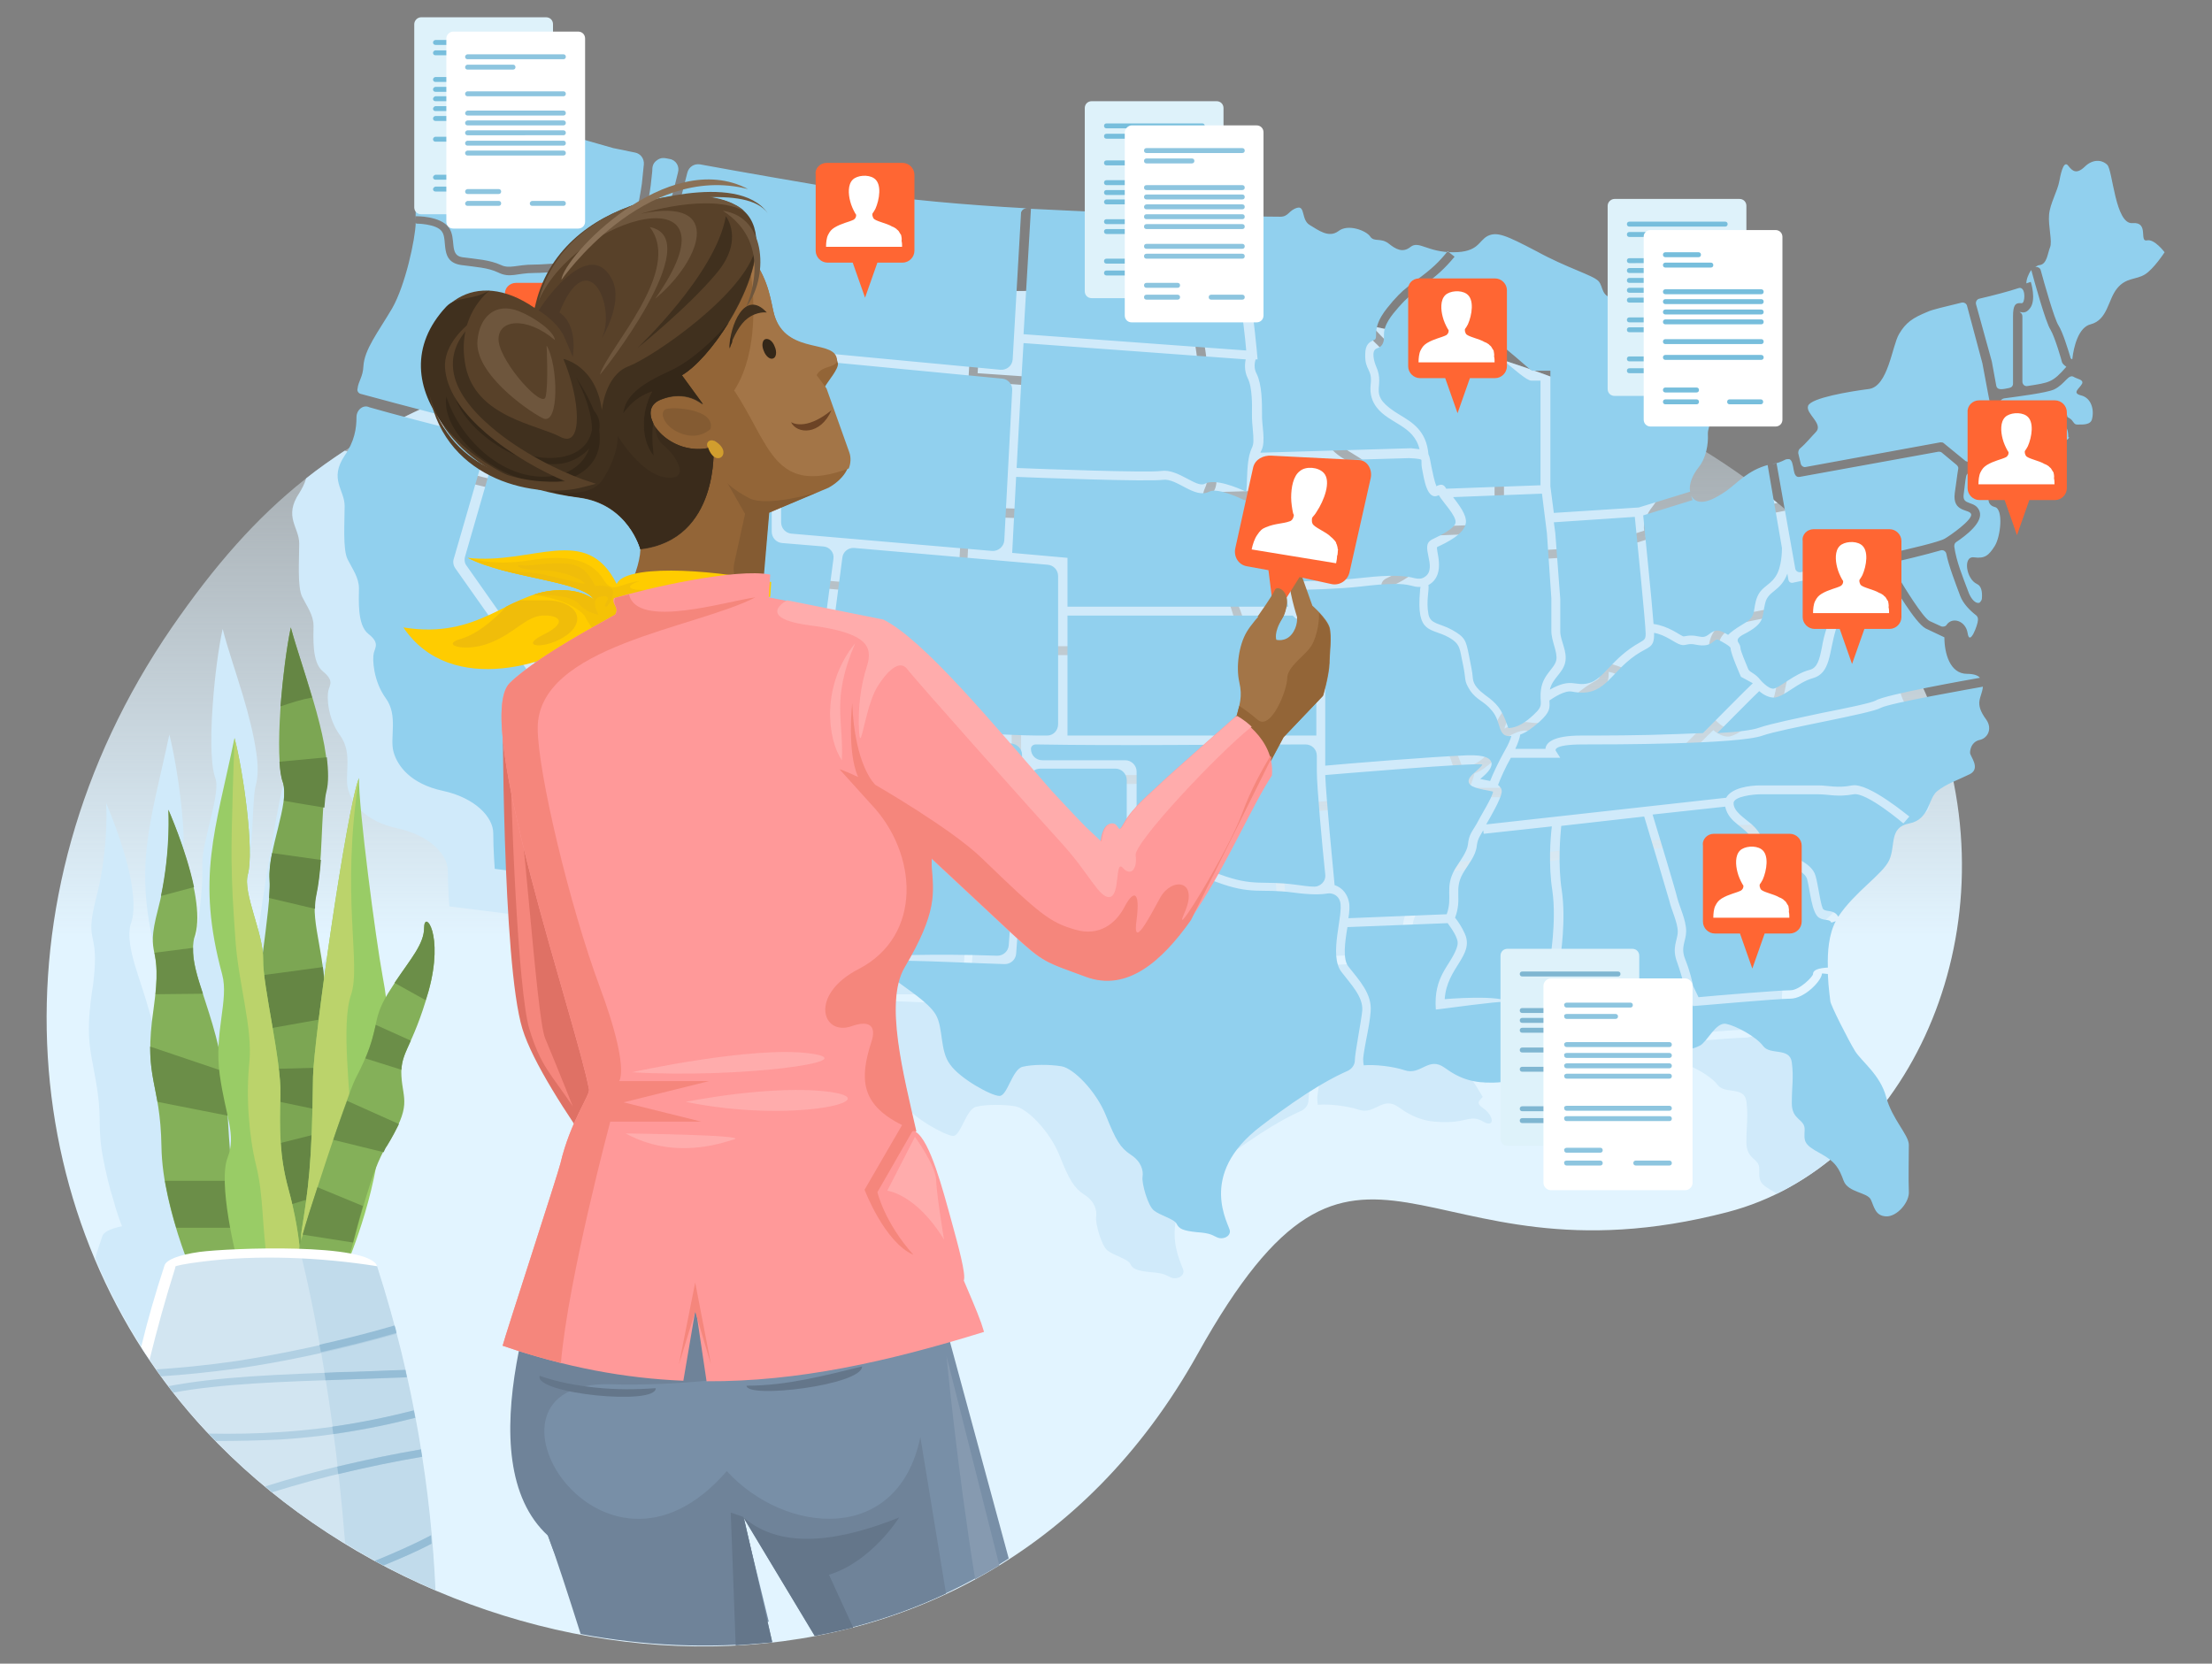 <?xml version="1.0" encoding="utf-8"?>
<!-- Generator: Adobe Illustrator 20.1.0, SVG Export Plug-In . SVG Version: 6.00 Build 0)  -->
<svg version="1.0" xmlns="http://www.w3.org/2000/svg" xmlns:xlink="http://www.w3.org/1999/xlink" x="0px" y="0px"
	 viewBox="0 0 448 337" enable-background="new 0 0 448 337" xml:space="preserve">
<rect x="0" y="0" width="448" height="337" fill="#808080" stroke="none"/>
<g id="Member_Services_Team">
</g>
<g id="Agent_Recruiting_Team">
</g>
<g id="Staff_Recruiting_Team">
</g>
<g id="Software_Engineering_Team">
</g>
<g id="Information_Technology_Team">
</g>
<g id="Finance_Team">
</g>
<g id="Layer_7">
</g>
<g id="Compliance_Team">
</g>
<g id="Business_Development_Team">
</g>
<g id="Licensing_Team">
	<g>
		<linearGradient id="SVGID_1_" gradientUnits="userSpaceOnUse" x1="203.439" y1="27.719" x2="203.439" y2="290.533">
			<stop  offset="0" style="stop-color:#E2F4FF;stop-opacity:0"/>
			<stop  offset="0.618" style="stop-color:#E2F4FF"/>
		</linearGradient>
		<path fill-rule="evenodd" clip-rule="evenodd" fill="url(#SVGID_1_)" d="M350,245.5c-63.4,16.6-74-31.2-107.4,28.7
			c-45.6,81.9-149.3,71-200.9,15.7c-38.1-40.8-45-107.3-6.9-162.8c17.4-25.2,33.6-38.3,62.4-49.3c32.3-12.3,76.9-20.3,120.6-18.6
			C439.4,67.5,419.6,227.3,350,245.5"/>
		<path fill-rule="evenodd" clip-rule="evenodd" fill="#D0EAFA" d="M64.3,309c-8.2-5.6-15.8-12-22.5-19.2
			c-9.5-10.2-17.1-22-22.5-34.9c0.4-1.5,0.9-2.9,1.4-4.4c0.2-0.9,1.6-1.6,4-2.1c-0.6-1.6-1.2-3.3-1.7-5.2c-0.9-2.8-1.6-5.9-2.2-9
			c-0.4-2.2-0.6-4.4-0.6-6.6c0-3.8-0.4-6.4-0.8-8.7c-0.6-3.7-1.4-6.3-1.4-10.6c0-2,0.2-4.3,0.6-7.2c0.2-1.1,0.3-2,0.4-2.9
			c0.5-4.6,0.1-6.5-0.2-8c-0.4-1.8-0.6-3.3,0.7-8.4c0.2-0.8,0.4-1.7,0.6-2.5c1.9-9.1,1.4-16.6,1.4-16.6s3.4,7.7,4.9,15
			c0.7,3.7,1,7.3,0,9.7c-0.1,0.6-0.2,1.2-0.2,1.8c0,2.6,0.8,5.4,1.9,8.8c1,3,2.1,6.4,3.1,10.5c0.2-5.7,1.8-10.4,0.7-14.2
			c-5.1-18.5-1.4-27.6,2.4-45.5c1.7,6.6,3.8,21.7,2.5,26.2c-1,3.3,2.5,10.3,2.9,15.3c0.5-3.9,1-7.8,1.2-10.8
			c0.1-1.4,0.1-2.6,0.1-3.5c-0.1-1.5,0.1-3.3,0.5-5.1c0.7-3.4,1.8-7.1,2.2-10.1c0.2-1.4,0.2-2.6-0.2-3.5c-0.3-1-0.5-2.3-0.6-4
			c-0.2-2.9-0.1-6.8,0.2-10.7c0.4-5.7,1.2-11.6,2-15.2c0.9,3.6,2.6,8.5,4.1,13.5c1.2,4,2.2,8,2.7,11.5c0.4,2.6,0.4,4.9-0.1,6.7
			c-0.2,0.7-0.3,1.8-0.4,3.1c-0.2,2.8-0.3,6.6-0.6,10.1c-0.2,2.5-0.4,4.8-0.8,6.7c-0.2,0.9-0.3,1.8-0.3,2.7c0,3.3,1,6.9,1.5,11.2
			c0.1,0.6,0.1,1.3,0.2,1.9c2.1-15.4,5.2-34.6,6.7-38.4c-0.1,5.6,3.2,31.1,4.5,38.2c0.3,1.5,0.5,2.8,0.6,4c0.1-0.3,0.3-0.5,0.5-0.8
			c0.4-0.7,0.8-1.3,1.2-1.9c3.1-4.7,5.7-7.5,5.7-10.7c0-3.5,3.9,1.1,0.8,12.2c-0.2,0.7-0.4,1.3-0.5,1.9c-1.1,3.7-2.1,6-2.9,7.8
			c-1,2.3-1.7,3.6-1.8,5.6c0,0.4,0,0.8,0,1.2c0.2,3.7,1.4,5-0.6,9.2c-0.5,1.1-1.3,2.5-2.3,4.2c-0.2,0.4-0.5,0.8-0.7,1.2
			c-0.5,0.9-0.9,1.9-1.4,3c-1.3,7.1-3.6,13.6-4.8,16.6c2.5,0.5,4.3,1.2,4.9,2.2c0.1,0.1,0.1,0.2,0.1,0.3c0,0,0,0,0,0
			c1.2,3.8,2.4,7.6,3.4,11.4c3.8,14,6,27.6,7.1,40.3c0.3,3.6,0.6,7.1,0.7,10.6C69.9,311.8,67.1,310.5,64.3,309"/>
		<path fill-rule="evenodd" clip-rule="evenodd" fill="#D0EAFA" d="M352.9,125.3l-0.2-1.2c-1.4,3.7-3.9,3.4-4.5,6
			c-0.7,2.7,0.1,3.8-3.6,5.9c-0.9,0.5-2.5,1.1-1.8,2.1c0.2,0.3,0.4,0.7,0.4,1.1c0,0.5,1.1,3.1,1.6,4.3c0.3,0.6,1.4,0.8,2.4,2.1l0,0
			c0,0,1.6,1.9,2.7,1.8c1.3-0.2,4.2-3,7.4-3.8c1.6-0.4,2-2.1,2.5-4.6c0.2-1.2,0.5-2.5,1-4c1.1-3.6,1.8-3.4,2.9-3.1
			c0.2,0.1,0.4,0.1,1.1-0.7c2-2.5,2.4-2,3.1-4.2c0.7-2.3,2.7-1.8,4.2-1.6c-0.3-0.4-1.5-1.1-2-1.1c-0.8,0-2.7,0.3-3.5,1.3
			c-1.5,2-5.5,3.4-6.5,3.7l-0.5-3.5c-0.1-0.5-0.6-0.9-1.1-0.8c-2.6,0.5-4.3,0.9-4.4,0.9C353.5,126.1,353,125.8,352.9,125.3
			 M304.5,149.8c0.1,1.5,0.2,2.3-2,4.3c-1.5,1.3-2.7,2.2-3.9,2.6c-0.1,0.6-0.4,1.6-1,2.9h6.1c0.1-1.2,1.4-2.7,7.4-2.7
			c4.1,0,12,0,19.4-0.3c1.8-0.1,3.5-0.1,5.2-0.2c1.5-1.5,9.1-9.2,10.1-10.1l-2.4-1.3c0,0-2.1-4.7-2.1-5.8c0-0.4-1.9-1.4-2.5-1.7
			c-0.9-0.4-1,1.7-4.5,1c-1.7-0.4-2.1,0.3-3.1,0c-1.2-0.3-3-2-5.4-2.4c0.1,3.2-1.1,2.7-3.7,4.5c-5.4,3.7-6.3,8.7-12.9,7.4
			C307.7,147.8,305.4,149.2,304.5,149.8z M305.5,113.7l0.3,2.2l1,13.3v6.6c0,1.9,1.5,4,1,6.3c-0.5,2.2-2.6,3.2-3.1,5.5
			c4.4-2.5,5-0.6,7.8-1.3c3.1-0.7,4.7-5.1,10.5-8.3c0.8-0.5,1.1-0.6,1.1-1.7c0-2-1.8-19.6-2.2-23.7L305.5,113.7z M281.8,106.3
			c0.7-0.3,1.3-0.4,1.8,0.6l19.1-0.7V85h-1.9c-1.7,0-10.1-9-14.5-10.2c-3.8-1-8.1-5.6-9.6-7.3c-1.5,1.2-1.7,1.5-2.8,2.7l0,0
			c-1.3,1.5-3,3.5-2.9,5.6c0.1,2-0.7,2.4-1.5,2.8c-1.2,0.5-0.4,2.9-0.1,3.6c2.1,4.6-2.3,5.7,4.9,9.9c2.3,1.4,5.3,3.2,5.8,7.9
			c0.3,0.6,0.4,1.5,0.6,2.5c0.3,1.4,0.6,3,1,3.9l-0.1,0.2C281.5,106.5,281.6,106.4,281.8,106.3z M280.2,126.4
			c-0.1,0-0.1,0.1-0.2,0.1c0.2,1-0.5,3.2,0,5.9c0.4,2.1,2.3,1.8,4.8,3.2c2.7,1.5,2.9,2.2,3.4,5.1c0.3,1.7,0.7,3.2,0.8,4.7
			c0.1,1.4,1.3,2.5,2.5,3.4c2.4,1.7,3.3,2.9,4.3,5.6c0.2,0.6,0.4,1.1,0.4,1.1c1.8-0.1,3.4-1.1,5.1-2.7c2.3-2.1,1.1-2.2,1.5-5.1
			c0.4-3.1,2.8-4.3,3.1-6c0.3-1.6-1-3.8-1-5.9v-6.6l-0.9-13.2l-1-8l-18.1,0.7c1.2,1.6,2.7,3.5,2.6,5.1c-0.2,2.4-4.1,4.2-5.8,5l0,0
			C281.3,119.1,283.7,124.1,280.2,126.4z M259,164.9c0.2,4.8,1.6,19.1,1.9,22.3c0.9,0.3,2.4,1.1,2.9,3.4c0.2,0.8,0.1,2-0.1,3.3
			l19.9-0.8c1.3-3.5-0.5-5.4,1.7-9.2c1-1.7,2.4-3.4,2.6-4.9c0.2-2.1,0.9-2.7,1.7-4.1c0.9-1.8,3.1-5.2,3.4-6.6c0-0.2-3.7-0.5-4.6-1.4
			c-0.7-0.7-0.3-1.4,0.4-2.1c0,0,2.1-1.8,2-2C290.9,162.3,259,164.9,259,164.9z M252.4,127.5c0.5,1.7,0.9,3.1,1,3.7
			c0.8,0.6,2.8,2.5,3,5.7c0.1,3.1,2.6,2.6,2.6,7.5v18.7c4.3-0.4,21.3-1.8,28.8-2.1c3.6-0.1,4.8,0.6,4.9,1.7c0,1.2-1.4,2.3-2.3,3.1
			l2,0.4c0.6-1.3,1.8-4.1,3-6.2c0.7-1.2,1.1-2.2,1.3-2.9c-2.9,0.3-1.9-2.7-3.9-5.1c-1.7-2.1-3.1-2.1-4.5-4.2
			c-1.3-2.1-0.7-1.9-1.4-5.2c-0.7-3.1-0.4-4.1-2.9-5.5c-3.6-2-6.6-0.5-5.8-9.4c0-0.4,0.1-0.7,0.1-0.8c-1.6,0.1-2-0.7-5.6-0.6
			c-1.7,0-3.8,0.2-6.4,0.5C262.1,127.3,255.2,127.4,252.4,127.5z M245.3,101.6c-0.4,2.5-0.1,5.2-0.6,7c2.6,4.2,0.8,5.8,2.6,9.4
			c0.6,1.1,1.1,1.9,1.5,1.9c1,0,2.2,2.9,3.1,5.8c2.2,0,9.8-0.2,14.2-0.7c3.6-0.4,8.2-0.8,11,0c0.8,0.2,1.5,0.2,2.1-0.2
			c1.5-0.9,1.1-2.8,0.8-4.2c-0.3-1.5-0.6-2.7,0.7-3.4v0c1.4-0.7,4.7-2.2,4.8-3.5c0.1-1.4-2.6-4.1-3.4-5.5c-2.4,1.3-3.1-3.4-3.4-5.4
			c-0.2-1,0-1.8-0.2-1.8c-0.3-0.2-2.2-0.3-2.4-0.3L245.3,101.6z M197.5,84.1l-1,18.6c4.8,0.2,26.6,1,29.3,0.6
			c3.4-0.5,7.1,3.5,8.8,2.6c2.1-1.1,6.4,0.7,8.4,1.6c0.2-1.5,0.1-3.8,0.4-6.1c0.6-4.1,1.4-1.7,0.9-7c-0.3-3,0-3.5-0.2-6.3
			c-0.1-1.4-0.3-2.7-0.8-3.7c-0.7-1.4-0.6-2.9-0.4-3.8l-45-3.3L197.5,84.1z M206.8,132.7V157h50.4v-12.6c0-4.3-2.4-3.5-2.6-7.4
			c-0.1-2.5-1.7-3.9-2.2-4.3H206.8z M206.8,121.8v9.1h44.7c-0.7-2.7-2.4-9.1-2.8-9.1c-2.2,0-4.2-4.5-4.2-7.5c0-2.4-1.1-4.2-1.5-4.8
			c-1-0.5-5.8-2.8-7.5-1.9c-3,1.5-6.5-2.8-9.4-2.4c-2.9,0.4-25-0.4-29.7-0.6l-0.8,15.4l11.2,1V121.8z M199.4,159.7
			c0,1.3,1,2.3,2.3,2.3h16.8c1.2,0,2.3,1,2.3,2.3v13.7c0,1.1,0.7,2,1.8,2.2c1.5,0.3,3.3,1,4.7,2.5c2.2,2.3,3.1-0.3,10.3,2.4
			c7,2.6,8.6,1.2,15.3,2.1c1.6,0.2,2.8,0.4,3.7,0.4c1.4,0.1,2.6-1.1,2.4-2.5c-0.6-5.7-1.7-17.7-1.7-20.9V161c0-1.3-1-2.3-2.3-2.3
			c-18.2,0-36.5,0.3-54.6,0C199.8,158.8,199.4,159.2,199.4,159.7z M159.3,153.3c15.6,2,32.5,3.7,43.4,3.6c1.2,0,2.2-1,2.2-2.3v-30
			c0-1.2-0.9-2.2-2.1-2.3l-39.2-3.4c-1.2-0.1-2.3,0.8-2.4,2l-3.9,29.8C157.2,152,158.1,153.2,159.3,153.3z M145.1,108.2l-13.3-2.6
			c-1.2-0.2-2.4,0.6-2.7,1.8c-1.5,8-5.5,29.4-6.5,38.4c-0.1,1.2,0.7,2.3,1.9,2.5c5.1,0.8,16,2.5,28.5,4.2c1.2,0.2,2.4-0.7,2.5-1.9
			l3.9-29.5c0.2-1.3-0.8-2.4-2.1-2.6l-8.4-0.7c-1.2-0.1-2.1-1.1-2.1-2.3v-5.1C146.9,109.3,146.2,108.4,145.1,108.2z M348.7,102.2
			c-4,1.1-6.1,3.6-8.3,5.2c-2.6,1.8-5.8,3.5-7.2,1l0.3,0.9l-10,3.1c0.3,3.3,1.7,16.7,2.1,22c3,0.4,5.2,2.2,6,2.5
			c0.2,0.1,1.2-0.4,3,0c1,0.2,1.4,0.2,2.2-0.4c1.4-1.1,2-1,3.9,0.1c0.5-0.5,1.4-1.2,2.9-2.1c2.7-1.5,2.1-2.2,2.7-4.7
			c0.8-3,2.6-3,4-5c1.3-1.9,1.3-5.3,1.3-5.8L348.7,102.2z M391.7,145.2c-0.4-0.5-1.3-0.8-2.6-0.8c-3.5,0-4.6-4.2-4.6-7.4l-3.8-1.8
			c-2.2-1.2-6.3-8.5-6.8-9c-0.3,2.4-4,0-4.4,1.5c-0.9,2.7-1.4,2.2-3.4,4.7c-1.4,1.8-2.3,1.5-3,1.3c0,0-0.1,0-0.6,1.8
			c-1.4,4.6-1,8.8-4.7,9.8c-2.9,0.8-5.6,3.6-7.6,3.9c-1.2,0.1-2.4-0.6-3.2-1.3c-1.1,1-5.9,5.9-8.5,8.5c4-0.2,7.2-0.6,8.5-1.1
			c2.3-0.8,7.7-1.9,12.8-3c5.1-1,9.9-2,10.8-2.5C372.6,148.6,389.4,145.6,391.7,145.2z M392.2,146.2c0,0,0-0.1,0-0.1L392.2,146.2z
			 M363.1,193.6c3.4-5.1,8.9-8.5,10.3-11.4c1.4-3-0.1-6.7,4.1-7.5c4.1-0.8,3.8-5,5.6-6.5c1.8-1.6,4.5-2.4,6.7-3.5
			c2.2-1.2,0-3.6,0-4.3c0-0.7,0.3-2.2,1.9-2.6c1.6-0.3,2.7-2.2,1.4-4.1c-2.6-3.5-0.9-4.4-0.7-6.7c-1.6,0.3-18.9,3.3-20.8,4.4
			c-2.1,1.2-20,4.2-23.9,5.6c-4.9,1.8-30.9,1.8-36.4,1.8c-6.4,0-5.5,1.3-5.5,1.3l0.9,1.4h-9.8c-1.1,1.9-2.1,4.2-2.6,5.5
			c0.5,0.4,0.9,0.9,0.7,1.7c-0.3,1.4-2,4.4-3.1,6.3l48.6-5.4c1.1-2,4.8-2.5,6.9-2.5H359c2,0,3.8,0.6,6.8,0
			c3.4-0.6,11.6,6.3,11.6,6.3l-1.2,1.4c0,0-7.5-6.4-10.1-5.9c-3.3,0.6-5,0-7.1,0h-11.8c-1.3,0-5.4,0.4-5.4,1.8h0
			c0,1.7,2.2,3,3.7,4.3c1.1,1,1.5,1.7,1.8,2.3l0,0c0.3,0.7,0.6,1.3,2.8,2.4c3.4,1.8,7.5,2.9,8.3,5.7c0.5,1.6,1.1,6.5,1.6,6.8
			C360.8,192.7,362.3,192.2,363.1,193.6z M360.9,204c-0.1-3.2,0.2-6.8,1.6-9.4l-0.9,0.3c-0.3-0.8-1.3-0.3-2.5-1
			c-1.5-1-1.8-5.6-2.4-7.8c-0.4-1.3-2-2-4.3-3.1c-1-0.4-2.1-0.9-3.2-1.6c-2.6-1.4-3-2.2-3.5-3.2h0c-1.5-2.9-4.8-3.3-5.6-6.8
			l-14.7,1.6c1.1,3.6,4.7,15.5,5,16.9c0.5,1.9,1.8,4.5,1.8,6.7c0,2.1-1.2,3.2-0.2,5.7c1,2.5,1.5,4.8,1.6,5.4l1.1,2.3
			c3.1-0.3,16.4-1.4,18.6-1.4c1.9,0,4.6-2.8,4.6-3.3C358,204.4,359.3,204.1,360.9,204z M308.8,216.1c1.6-0.2,3.5-0.4,5.3-0.6
			c0.3-0.9,0.5-2.3-0.5-3.3c-0.8-0.9-0.7-1.7,0-2.3c1.8-1.7,9.2-1.4,11.2-1.9c1.4-0.3,5.1-0.7,6.9-0.9c-0.3-1-0.7-2.5-1.3-4.2
			c-1.2-3.1,0.1-4.5,0.1-6.3c0-1.8-1.3-4.4-1.7-6.2c-0.4-1.4-4.1-13.9-5.1-17.1l-16.8,1.9c-0.2,2-0.7,7.8,0.1,13
			c0.9,6-0.2,13.3-0.4,14.5L308.8,216.1z M300.9,219.8c-0.1-1.3-0.3-1.8,1.3-2.5c0.5-0.2,2.4-0.6,4.8-1l-2.4-13.8
			c0,0,1.4-7.9,0.5-14.2c-0.8-5-0.4-10.7-0.1-13l-13.8,1.5l-0.1-0.7c-0.6,1.1-1.1,1.6-1.3,3.1c-0.2,2.1-1.7,3.7-2.8,5.6
			c-1.9,3.3-0.1,5-1.6,9c0.5,0.6,1.4,1.9,2,3.3c1.9,4.4-3.7,6.8-4.1,13.2c3.4-0.3,14.7-0.9,13.2,1.5c-0.5,0.7,4.2,7.2,4.2,7.2
			L300.9,219.8z M266.9,223.8c2.2-0.2,5.9,0.2,8.3,1c3.3,1.1,4.8-2.9,8.1-0.5c3.3,2.4,6,3.1,10,3c4-0.1,4.6-1.5,7.1-0.1
			c2.4,1.4,2.2-1.2,0-2.7c-1.6-1.1-0.8-1.5-0.1-2.3l-1.2-2c-0.2-0.3-5.3-7.6-4.2-9.3c0.2-0.3-12.5,1.4-12.5,1.4l-0.9,0.1
			c-0.5-6.8,2.9-8.8,4.2-12.4c0.3-0.8,0.3-1.4,0-2.1c-0.5-1.3-1.4-2.4-1.8-3l-20.3,0.8c-0.5,3-1,6.5,0.2,8c2.2,2.8,4.8,5.5,4.5,9.1
			c-0.1,1.5-0.5,3.7-0.9,5.7c-0.4,2.1-0.7,3.9-0.6,4.2C266.8,223,266.8,223.3,266.9,223.8z M172.2,206.7c2,1.6,6.4,4.3,7.9,6.8
			c1.6,2.7,0.8,7.3,2.9,10.1c2,2.9,8.4,6.4,10,6.5c1.6,0.1,2.6-5.4,4.7-5.9c2-0.5,5.5-0.5,7.9-0.1c2.4,0.4,7,5,9,10
			c2,5,2.9,6.5,5,7.9c2.2,1.4,2.6,3.3,2.4,4.5c-0.2,1.3,1.1,5.9,2.3,6.8c1.2,1,4.1,1.7,4.6,2.7c0.5,1,1.2,1.4,4.1,1.7
			c3,0.2,3.2,0.7,4.2,1.1c1,0.4,2.5-0.1,2.5-1.3c0-1.2-6.9-11.3,6.3-21.3c10-7.6,15.1-10.1,17.6-11.2c0.8-0.4,1.4-1.2,1.4-2.1
			c0-1.5,1.3-7.9,1.5-10.1c0.2-2.8-2.3-5.3-4.2-7.8c-2.7-3.5,0.5-11.6-0.3-14.3c-0.3-1.1-1.4-1.8-2.6-1.6c-1.2,0.2-3.2,0.3-6.9-0.2
			c-6.7-0.9-8.3,0.6-15.7-2.2c-7.1-2.7-7.8,0.3-10.9-2.8c-1.6-1.6-3.7-2-5-2.1c-1.2-0.1-2.1-1.1-2.1-2.3V166c0-1.2-1-2.3-2.3-2.3
			h-15.2c-1.2,0-2.2,0.9-2.3,2.1l-2.6,35.4c-0.1,1.2-1.1,2.1-2.3,2.1c-6.9-0.2-13.8-0.6-20.6-0.7
			C171.4,202.6,170.5,205.4,172.2,206.7z M152.9,204.8l1.1,0.1c1.1,0.1,2.1-0.6,2.4-1.6c0.3-0.9,1.1-1.6,2.2-1.6
			c11.3,0,20.4-0.6,34-0.1c1.2,0,2.2-0.9,2.3-2.1l2.7-36.5l0-2.1c0-1.2-1-2.2-2.2-2.3c-10.5-0.5-23.9-1.9-36.3-3.5
			c-1.2-0.2-2.4,0.7-2.5,2l-5.7,45.1C150.7,203.5,151.6,204.6,152.9,204.8z M109.2,186.1l24.8,16.4c0.3,0.2,0.6,0.3,1,0.4l11.6,1.2
			c1.2,0.1,2.3-0.7,2.5-2l5.7-45.3c0.2-1.2-0.7-2.4-1.9-2.5c-12.6-1.7-23.5-3.4-28.6-4.2c-1.2-0.2-2.3,0.5-2.6,1.7
			c-1.4,5.6-3.6,4.7-6.3,4.6c-1.8,0-0.6,8-0.4,8.8c0.1,0.5,0.6,2.7,0.9,5.3c0.5,3.9-0.6,6.3-4.4,8.6c-3.3,2-1.5,6.6-1.5,6.7
			L109.2,186.1z M109.2,101.2l-0.9-0.2l0,0c-3.2-0.7-8.6-2-14.7-3.5c-1.2-0.3-2.4,0.4-2.7,1.6l-6.2,21.5c-0.2,0.7-0.1,1.4,0.3,1.9
			l24.3,34.4c1.1,1.5,3.4,1.2,4-0.5c0.7-1.9,1.7-1.9,3.1-1.8c2,0.1,3.5,0.2,4.5-8.6c0.9-8.8,5.1-30.8,6.6-38.9
			c0.2-1.2-0.6-2.4-1.8-2.6L109.2,101.2z M149.3,108.1l-0.1,1l-0.4-0.1v4.9c0,1.2,0.9,2.2,2.1,2.3l40.7,3.5c1.3,0.1,2.4-0.9,2.5-2.1
			l1.6-30.4c0.1-1.2-0.8-2.3-2-2.4L154.8,81c-1.6-0.2-2.9,1.4-2.4,2.9c0.2,0.7,0,1.2-0.1,1.7L149.3,108.1z M373.6,232.4
			c-4.2,3.8-8.8,7-13.7,9.4c-0.2-0.1-0.4-0.2-0.5-0.3c-3.3-1.8-3.1-2.4-3.1-4.7c0.1-2.2-2.6-1.8-2.6-5.4c0-3.5,0.4-5.2,0-8.3
			c-0.4-3.1-4.3-1.4-5.8-3.3c-1.4-1.9-5.5-4.1-7.5-4.5c-2-0.4-3.7,3.7-5.3,4.4c-1.5,0.8-2.7,1-3-0.2c-0.2-1.2-1.9-2.3-5.3-4
			c-1.5-0.7-6-0.7-10.7-0.3c0.3-1.3,0.3-2.9-1-4.3c1.7-0.9,8.3-0.9,10.1-1.3c1.5-0.3,5.6-0.7,7.1-0.9l1.4,3c0.5,0,17-1.5,19.7-1.5
			c2.9,0,6.4-3.7,6.4-5.1c0,0,0.5,0,1.2,0.1c0.2,2.9,0.5,5.2,0.5,5.5c0,0.7,3.7,8,5,10.1c1.3,2.1,5.2,4.8,6.3,9.3
			C373,230.9,373.3,231.7,373.6,232.4z M378.4,120.8c3.2,4.2,5.9,8.5,8.3,12.9c-0.6,0-1.2,0.3-1.6,0.8c-0.3,0.4-0.7,0.5-1.1,0.3
			l-2.4-1.1c-1.4-0.7-5.5-7.5-5.8-8c-1-1.7-4.3-2.5-4.8-3.1C373.5,121.9,376.1,121.3,378.4,120.8z M361.8,103.4
			c5.9,5,11,10.4,15.4,15.8c-7.2,1.7-17.6,3.9-21.7,4.7c-0.5,0.1-1-0.2-1.1-0.7l-3.8-21.4l-0.9,0.2c1-0.2,1.9-0.5,2.7-0.9
			c0.3-0.1,0.5-0.1,0.8,0c1.2,0.5,0.4,3.9,2.1,3.6L361.8,103.4z M355.7,98.5c1.5,1.1,2.9,2.3,4.3,3.4l-3.5,0.6
			c-0.5,0.1-0.9-0.2-1-0.7l-0.5-2.1c-0.1-0.3,0-0.6,0.3-0.9C355.4,98.7,355.6,98.6,355.7,98.5z M278.5,66.2
			c22.2,4.6,40.8,11.2,56.2,19.2c0.6,1.6,1.2,3,1.8,3.8c2,2.5-0.1,4.7,0.1,6.7c0.1,2-0.3,4.7-1.9,6.7c-1.2,1.5-2,3.4-1.7,4.9
			l-10.5,3.3l-17.2,1.1l-0.7-5.4V83.2h-3.7c-0.4,0-9.6-8.9-14.1-10.1c-3.3-0.9-7.1-5-8.6-6.7L278.5,66.2z M241.8,60.8
			c12.3,1.2,23.7,2.8,34.3,4.9c-1.5,1.2-2.1,1.7-3.5,3.3h0c-1.5,1.7-3.5,4-3.4,6.9c0,0.8-0.2,0.9-0.5,1c-0.8,0.4-1.7,0.7-1.7,2.9
			c-0.1,3.3,1.5,2.9,1.1,6.1c-0.2,2,0.3,3.5,1.2,4.6c2.6,3.4,7.4,3.6,8.7,8.5l-1.7-0.2l-30.5,0.9c0.1-0.2,0.1-0.4,0.2-0.5
			c0.9-1.8,0-5.3,0.1-7.3c0.1-2.3,0-6-1.1-8.3c-0.6-1.1-0.4-2.3-0.2-2.9l0.4,0c-0.1-1.2-0.8-9.3-1.7-13.2
			C242.8,65,242,63.1,241.8,60.8z M199,59c6.3-0.1,12.7-0.1,19,0.1c7.6,0.3,14.9,0.8,22,1.4c0.2,2.7,1,4.6,1.7,7.4
			c0.6,2.8,1.3,8.5,1.5,10.8L198,75.6L199,59z M135,66.8c19.4-4.3,40.6-7.1,62.2-7.7l-1.3,21.7c-0.1,1.3-1.2,2.2-2.5,2.1l-40.3-3.8
			c-1.2-0.1-2.2,0.7-2.4,1.8c-0.2,1-1,1.7-2,1.8c-0.8,0.1-1.8,0.2-2.9,0.5c-5.9,1.4-6.3-1.9-6.8-3.8c-0.6-2,0.3-8.7-3.4-8.3
			c-0.9,0.1-1.6-0.1-1.7-1C133.7,68.8,134.3,67.8,135,66.8z M120,70.5c4.1-1.1,8.3-2.2,12.6-3.2c-0.1,0.3-0.2,0.5-0.3,0.8
			c-0.9,2.8,0.4,5,3.5,4.6c1.2-0.1,1,5.5,1.5,7c0.7,2.4,1.4,6.8,9,5c4.7-1.1,4.6-0.1,4.5,0l-2.7,19.6c-0.2,1.3-1.4,2.2-2.7,1.9
			l-32.5-6.3c-1.3-0.2-2.1-1.5-1.8-2.7c0.8-3.8,2.2-9.9,2.4-11.2c0.3-1.7,2.5-3.6,1.4-5.5c-0.7-1.2-0.2-2.6,0.7-3.7
			C116.7,75.4,119,72.8,120,70.5z M71.9,90c7.4-4.6,15.7-8.5,25.4-12.2c6.3-2.4,13.2-4.6,20.3-6.7c-1,1.8-2.7,3.6-3.6,4.7
			c-1.4,1.7-1.9,3.8-0.8,5.7c0.4,0.7-1.3,2.6-1.6,4.4c-0.2,1.2-1.5,7.3-2.4,11.1c-0.3,1.2-1.5,2-2.7,1.7
			C98.3,96.9,82.1,92.7,71.9,90z M62,96.9c2.5-2,5.1-3.8,7.8-5.6c4.8,1.3,11.3,3,17.7,4.6c1.2,0.3,2,1.6,1.6,2.8l-6.4,22.1
			c-0.2,0.7-0.1,1.4,0.3,1.9l29.9,42.4c0.5,0.7,0.9,3.6,1.2,5.5c1.1,7.8-6.6,5.1-6.3,12.5c0,1.4-1.2,2.5-2.5,2.3l-14.3-1.8
			c0,0-0.3-3.9-0.3-7.2c0-3.3-3.7-7.2-10.2-8.6c-6.5-1.4-9.2-5-10-7.9c-0.8-2.9,1-7.3-1.6-10.9c-2.6-3.5-2.7-7.9-2.4-9.1
			c0.3-1.2,1.2-2-1.1-3.9c-2.3-1.8-1.9-7.1-1.9-9.2c0-2.2-1.3-3.9-2.3-5.9c-1-2-0.6-7.5-0.6-10.8c0-3.3-3.2-5.4,0-10.2
			C61.1,99.1,61.7,98,62,96.9z M362.8,124.2c-1.1,0.2-1.7,0.2-1.5,1.5c0.1,0.6,0.8,1,1.3,0.7c0.7-0.3,1.6-0.7,1.3-1.6
			C363.7,124.4,363.3,124.1,362.8,124.2z"/>
		<path fill-rule="evenodd" clip-rule="evenodd" fill="#A37547" d="M266,131.2c0,0,3-4.1,3.4-5.4c0.5-1.3,4.7,1,0.8,6.8L266,131.2z"
			/>
		<path fill-rule="evenodd" clip-rule="evenodd" fill="#84B059" d="M40.7,262.1c0,0-7.8-16.4-8-29.8c-0.2-13.3-3.7-13.7-1.6-27.9
			c2-14.2-1.9-9.5,0.9-20.2c2.8-10.7,2.1-20.1,2.1-20.1s8.2,18.4,5.2,26c-1.5,7.5,5.7,16.2,6.7,34.1c1,18,2,22.8,3.6,31
			C51.3,263.3,40.7,262.1,40.7,262.1"/>
		<path fill-rule="evenodd" clip-rule="evenodd" fill="#6B8E48" d="M32.6,181.5c2-9.6,1.5-17.5,1.5-17.5s3.6,8.1,5.2,15.7
			L32.6,181.5z M31.5,201.4c0.5-4.8,0.1-6.8-0.2-8.4l7.8-1c-0.1,2.8,0.8,5.7,2,9.3C38.2,201.3,34.1,201.4,31.5,201.4z M31.9,223.2
			c-0.7-3.9-1.5-6.6-1.5-11.2l14.8,5c0.4,2.2,0.6,4.6,0.8,7.1c0,0.6,0.1,1.3,0.1,1.9L31.9,223.2z M35.7,248.7
			c-0.9-3-1.7-6.2-2.3-9.5h13.7c0.4,3.8,0.8,6.7,1.3,9.5H35.7z"/>
		<path fill-rule="evenodd" clip-rule="evenodd" fill="#7CA653" d="M58.9,127.1c-1.7,7.9-3.4,26.1-1.6,31.4
			c1.4,4.2-3.1,13.7-2.7,19.7c0.4,6-3.2,23.3-2.6,31.3c0.5,8,0.8,14.1-0.9,21.6c-1.7,7.5-3.3,19.8-0.8,24.5c2.5,4.8,9.2,6.2,11.6-2
			c2.4-8.2,5.1-25,2.8-30.2c-2.3-5.2,0-9.3,0.9-19.1c0.9-9.8-2.9-17.1-1.6-23c1.4-6,1-17.3,1.9-20.9C68,152.5,61.3,136.1,58.9,127.1
			"/>
		<path fill-rule="evenodd" clip-rule="evenodd" fill="#658644" d="M64.4,242.3c0.9-5.2,1.4-10.7,1.1-14.7l-1,2l-11.1,2.8l1.9,12.7
			L64.4,242.3z M52.4,216.6c0.1,1.9,0.1,3.8,0,5.7l12.9,2.7c-0.1-0.6-0.3-1.1-0.5-1.6c-1.1-2.4-1.1-4.6-0.8-7.1L52.4,216.6
			L52.4,216.6z M52.7,197.6c-0.5,4.2-0.9,8.2-0.8,11.2l13.5-2.4c0.1-0.7,0.2-1.4,0.2-2.1c0.3-3,0.1-5.8-0.2-8.4L52.7,197.6z
			 M55.1,172.8c-0.4,1.9-0.6,3.8-0.5,5.4c0.1,1,0,2.2-0.1,3.7l9.3,2.2c0-1,0.1-2,0.3-2.9c0.4-1.9,0.7-4.4,0.9-7L55.1,172.8z
			 M56.6,154.3c0.1,1.7,0.3,3.2,0.7,4.2c0.3,1,0.3,2.3,0.2,3.7c2.6,0.5,5.9,1,8.2,1.4c0.1-1.3,0.2-2.5,0.4-3.2
			c0.5-1.9,0.4-4.3,0.1-7L56.6,154.3z M58.9,127.1c-0.8,3.8-1.6,10-2.1,16c2-0.7,4.2-1.4,6.4-1.8C61.7,136,59.9,130.9,58.9,127.1z"
			/>
		<path fill-rule="evenodd" clip-rule="evenodd" fill="#99CC66" d="M47.5,149.5c1.8,6.9,4,22.8,2.7,27.6c-1.1,3.8,3.2,12,3.1,17.3
			c-0.1,5.3,3.7,20.4,3.5,27.4c-0.2,7.1-0.2,12.4,1.6,19c1.8,6.6,3.7,17.3,1.6,21.6c-2,4.3-7.9,5.7-10.3-1.4
			c-2.4-7.1-5.5-21.8-3.6-26.5c1.8-4.7-0.4-8.2-1.6-16.8c-1.2-8.6,1.9-15.1,0.5-20.3C39.7,177.9,43.6,168.3,47.5,149.5"/>
		<path fill-rule="evenodd" clip-rule="evenodd" fill="#BBD36B" d="M47.5,149.5c1.8,6.9,4,22.8,2.7,27.6c-1.1,3.8,3.2,12,3.1,17.3
			c-0.1,5.3,3.7,20.4,3.5,27.4c-0.2,7.1-0.2,12.4,1.6,19c1.2,4.3,2.4,10.3,2.5,15.2c-1.3,1.8-5.6,7.2-6.7,0.2
			c-1.2-8.3-0.8-13.9-2.3-20c-1.5-6.1-2.1-14.1-1.4-21c0.7-6.9-2.2-16-2.8-24.6c-0.6-8.6-0.7-10.4-0.8-16.4
			C46.8,168.2,47.5,149.5,47.5,149.5"/>
		<path fill-rule="evenodd" clip-rule="evenodd" fill="#99CC66" d="M70.4,255.8c0,0,7.1-16.7,6.7-30c-0.4-13.3,3.1-13.8,0.4-28
			c-1.4-7.5-4.9-34.3-4.8-40.2c-2.5,6.3-9.2,53.4-9.3,60.5c-0.2,18-1,22.9-2.3,31.1C59.9,257.3,70.4,255.8,70.4,255.8"/>
		<path fill-rule="evenodd" clip-rule="evenodd" fill="#BBD36B" d="M72.7,157.6c-2.5,6.3-9.2,53.4-9.3,60.5c-0.2,18-1,22.9-2.3,31.1
			c-0.3,2.1,0.1,3.6,1,4.6c2.4-5.2,9-20.2,9-25.3c0-6.3-2.1-21,0-27C73.2,195.3,69,181.4,72.7,157.6"/>
		<path fill-rule="evenodd" clip-rule="evenodd" fill="#84B059" d="M61.7,265.2c0,0-2.9-3.9-0.9-13.2c0.8-3.6,9.5-30.2,11.2-33.5
			c5.5-10.5,2.8-11.1,6.6-17.3c3.8-6.2,7.3-9.5,7.3-13.2c0-3.7,4.1,1.2,0.9,12.8c-3.3,11.6-5.8,12.3-5.5,17.2
			c0.3,4.9,2.2,5.8-3,14.1C71.8,242.5,69.5,272.8,61.7,265.2"/>
		<path fill-rule="evenodd" clip-rule="evenodd" fill="#6B8E48" d="M79.9,199.1c3.3-4.9,6-7.9,6-11.2c0-3.7,4.1,1.2,0.9,12.8
			c-0.2,0.7-0.4,1.3-0.6,1.9L79.9,199.1z M74,214.4c1.3-3.1,1.7-5.1,2.1-6.8l7.1,3.2c-1.1,2.4-1.8,3.8-1.9,5.9L74,214.4z
			 M67.5,230.9c1-3,2-5.7,2.8-7.9l10.5,4.7c-0.6,1.2-1.3,2.6-2.4,4.4c-0.3,0.4-0.5,0.8-0.7,1.3L67.5,230.9z M61.3,250.1
			c0.6-2.2,1.7-5.7,3-9.6l9.2,3.8c-0.7,2.4-1.4,5-2,7.4L61.3,250.1z"/>
		<path fill-rule="evenodd" clip-rule="evenodd" fill="#D2E5F1" d="M29.4,274.1c1.4-5.8,3-11.6,4.9-17.5c0-1.5,9.4-2.8,21-2.8
			c11.6,0,21,1.2,21,2.8c7.5,23.3,10.9,45.5,11.8,65.5c-17.5-7.5-33.6-18.5-46.3-32.2C37.2,285,33.1,279.7,29.4,274.1"/>
		<path fill-rule="evenodd" clip-rule="evenodd" fill="#C1DBEB" d="M60.9,253.9c8.9,0.3,15.5,1.4,15.5,2.7
			c7.5,23.3,10.9,45.5,11.8,65.5c-6.3-2.7-12.5-5.9-18.3-9.5C67.2,278.1,60.9,253.9,60.9,253.9"/>
		<path fill-rule="evenodd" clip-rule="evenodd" fill="#B1D0E3" d="M32.6,278.8c-0.3-0.5-0.7-1-1-1.4c4.7-0.3,10.1-0.8,16.3-1.7
			c9-1.4,19.7-3.6,32-7c0.1,0.5,0.3,1,0.4,1.5c-12.4,3.5-23.1,5.7-32.1,7C42.3,278,37.2,278.5,32.6,278.8 M35.1,282.1
			c-0.3-0.4-0.7-0.9-1-1.3c9.9-1.9,22.1-2.4,37.2-2.9c3.4-0.1,7-0.2,10.8-0.4c0.1,0.5,0.2,1,0.3,1.5c-3.8,0.2-7.5,0.3-11.1,0.4
			C56.7,279.9,44.7,280.3,35.1,282.1z M43.7,291.9c-0.5-0.5-1-1-1.5-1.5c5.1,0.1,10,0,14.5-0.3c10.9-0.7,20-2.5,27.1-4.4
			c0.1,0.5,0.2,1,0.3,1.5c-7.2,1.9-16.3,3.7-27.3,4.4C52.7,291.8,48.3,291.9,43.7,291.9z M55.1,302.3c-0.5-0.4-0.9-0.8-1.4-1.2
			c10.8-3.4,21.7-5.8,31.5-7.5c0.1,0.5,0.2,1,0.2,1.5C76,296.7,65.6,299,55.1,302.3z M77.7,317.1c-0.6-0.3-1.2-0.6-1.8-0.9
			c3.9-1.6,7.8-3.3,11.4-5.2c0,0.6,0.1,1.1,0.1,1.7C84.4,314.3,81.1,315.7,77.7,317.1z"/>
		<path fill-rule="evenodd" clip-rule="evenodd" fill="#95BDD6" d="M68.3,297.1c0.1,0.5,0.1,1,0.2,1.5c5.9-1.4,11.6-2.6,17-3.5
			c-0.1-0.5-0.2-1-0.2-1.5C79.9,294.5,74.2,295.7,68.3,297.1 M67.3,289c0.1,0.5,0.1,1,0.2,1.5c6.3-0.9,11.9-2.1,16.6-3.3
			c-0.1-0.5-0.2-1-0.3-1.5C79.1,286.9,73.6,288.1,67.3,289z M65.7,278.1c0.1,0.5,0.2,1,0.2,1.5c1.8-0.1,3.6-0.1,5.4-0.2
			c3.5-0.1,7.2-0.3,11.1-0.4c-0.1-0.5-0.2-1-0.3-1.5c-3.8,0.1-7.4,0.3-10.8,0.4C69.4,277.9,67.5,278,65.7,278.1z M77.7,317.1
			c-0.6-0.3-1.2-0.6-1.8-0.9c3.9-1.6,7.8-3.3,11.4-5.2c0,0.6,0.1,1.1,0.1,1.7C84.4,314.3,81.1,315.7,77.7,317.1z M64.7,272.4
			c0.1,0.5,0.2,1,0.3,1.5c4.8-1.1,9.9-2.3,15.3-3.9c-0.1-0.5-0.2-1-0.4-1.5C74.5,270.1,69.5,271.3,64.7,272.4z"/>
		<path fill="#FFFFFF" d="M28.6,272.8c1.3-5.4,2.9-10.9,4.7-16.4c0.3-1.2,2.9-2.2,7.1-2.8c6.1-0.8,34.4-1.9,36,2.9
			c-11.3-1.8-24.3-2.4-35.7-0.9c-3.2,0.4-5.2,0.8-5.2,1v0.1l0,0.1c-2,6.3-3.7,12.5-5.2,18.6C29.7,274.6,29.1,273.7,28.6,272.8"/>
		<path fill-rule="evenodd" clip-rule="evenodd" fill="#91D0EE" d="M361.6,93.1c-0.8,0.4-1.7,0.8-2.7,0.9l0.9-0.2l3.8,21.4
			c0.1,0.5,0.6,0.8,1.1,0.7c6.3-1.3,27.1-5.5,29.2-6.8c0.9-0.5,5.8-3.9,5.3-5c-0.4-1-3.8-0.3-3.3-4.2c0.3-2,0.5-3.8,0.7-4.9
			c0.1-0.3-0.1-0.6-0.3-0.8l-3-2.5c-0.2-0.2-0.5-0.2-0.7-0.2l-28.1,5.1c-1.7,0.3-0.9-3.1-2.1-3.6C362.1,93,361.8,93,361.6,93.1
			 M397.3,61.3c-3.2,0.8-6,1.4-7,1.9c-2.9,1.2-4.3,2.1-5.7,4.5c-1.4,2.4-2.2,10.6-6.1,11.1c-3.9,0.5-11.7,1.8-12.3,3.4
			c-0.6,1.6,3.3,3.7,1.5,5.4c-0.8,0.8-1.8,2.1-3.2,3.3c-0.2,0.2-0.3,0.5-0.3,0.9l0.5,2.1c0.1,0.5,0.6,0.8,1,0.7l27.3-5
			c0.3,0,0.5,0,0.7,0.2l4.4,3.6l7,2.6c0.5,0.2,0.9,1.1,1.2,1.8c-1.7-8.1-3.3-16-4.8-24.2L398.4,62C398.3,61.5,397.8,61.2,397.3,61.3
			z M408.7,58.4c-1.8,0.6-4.8,1.4-7.8,2.1c-0.5,0.1-0.8,0.6-0.7,1.1l3.2,11.6l0.9,4.9c0.2,1.1,1.5,0.7,2.6,0.5
			c0.5-0.1,0.8-0.4,0.8-0.9V64.1c0-2.3,0.5-2.7,1.4-2.7v0c0.3,0,0.4,0.1,0.6-0.1C410.2,60.7,410.2,57.8,408.7,58.4z M411.4,54.7
			c-0.6,0.8-1,1.9-1,2.7l0.9-0.3c0,0,1.2,3.7-0.2,5.4c-0.8,1-1.4,0.8-2,0.7v0c-0.3,0,0.5,0.1,0.5,0.9v13.2c0,0.6,0.5,1,1,0.9
			c4.5-0.7,5.1-0.7,7.9-3.9c-0.4-0.3-0.8-0.6-0.9-1c0-0.1-1.4-5-2.3-6.5C414.3,65.3,412,56.9,411.4,54.7z M419.7,72.8
			c0.3-2.7,1.3-6.5,3.7-7.1c3.5-0.9,3.5-5,5.4-7.3c1.8-2.2,3.8-1.7,5.6-2.8c1.8-1.1,4-4.5,4-4.5s-2.1-2.8-3.6-2.4
			c-1.6,0.3,0.5-3.8-2.9-3.5c-3.5,0.3-4-10.7-5.1-11.8c-1.1-1.1-3-1.2-4.6,0.4c-1.7,1.6-2.5,0.8-3.3-0.2c-0.8-1.1-1.4,0.8-1.8,3
			c-0.4,2.2-1.9,4.6-2.1,6.9c-0.2,2.3,0.7,5.4,0.2,6.6c-0.5,1.2-0.6,3.4-2.1,3.6c-0.3,0-0.6,0.2-0.9,0.4c0.5-0.1,1,0.2,1.1,0.6
			c0.7,2.6,2.8,10,3.6,11.2c0.9,1.4,2,5.1,2.4,6.4C419.3,72.6,419.5,72.7,419.7,72.8L419.7,72.8z M420.7,86c1.2,0,2.7,0.1,3-1.1
			c0.5-2-0.2-4.3-2.2-4.8c-2-0.5-0.3-1.4,0.2-2.4c0.3-0.8-0.9-0.9-1.6-1.3c-1.2-0.8-1.8,1.4-4.1,2.5c-1.6,0.7-7.2,1.4-10.1,1.8
			c-0.5,0.1-0.9,0.5-0.8,1.1l0.6,3.2c0.1,0.5,0.6,0.8,1.1,0.7c2.6-0.5,5.5-1.1,7.3-1.7c2.1-0.7,4.4-1.5,4.6,0.4c0,0,0,0.1,0.4,0.3
			C420,85.2,419.9,86,420.7,86z M409.3,97.6c3-1,6.2-2.4,7-3.5c1.2-1.9-3.1-1.2-5.6,0.1c-2.6,1.2-1.1-1.5,3.4-3.1
			c2.9-1,4.4-1.6,5-2.5l-0.2,0c0-2.6-1.1-2.4-1.8-3.2c-0.5-0.7-1.4-0.2-2.6,0.2c-2,0.6-4.9,1.2-7.5,1.7c-0.5,0.1-0.8,0.6-0.7,1.1
			l1.8,8.5C408.2,97.5,408.8,97.8,409.3,97.6z M401.4,121.2c0.1-1.3-0.1-2.5-1-2.9c-2.2-1-2.9-5.7-0.6-5.4c2.2,0.3,3-0.4,4.2-2.3
			c1.2-1.9,1.8-7.5,0-7.9c-1.7-0.4-1.7-2.5,0.1-3.4c0.9-0.4,0.5-1.6-0.1-1.8l-4.6-1.7c-0.5-0.2-1.1,0.1-1.2,0.7
			c-0.2,1-0.3,2.3-0.5,3.7c-0.3,2.3,2.3,1.1,3.2,3.3c0.9,2.3-2.9,5.1-4.7,6.3c-0.3,0.2-0.4,0.5-0.4,0.9c0.4,3,1.7,6.1,2.9,9.3
			c0.2,0.6,1.1,2.4,2.2,2.1C401.1,121.9,401.4,121.6,401.4,121.2z M394.3,126.5c1.2-1.6,3.8-0.7,4.2,1.7c0.4,2.9,2.1-1.7,2.1-2.6
			c0-0.3,0-0.6-0.3-0.9c-1.3-1-2.7-2.4-3.3-4c-0.9-2.4-2.4-6.3-2.8-8.5c-0.1-0.5-0.6-0.9-1.2-0.7c-2.7,0.8-7.7,2-12.8,3.2
			c0.6,0.6,3.9,1.4,4.8,3.1c0.3,0.5,4.4,7.3,5.8,8l2.4,1.1C393.6,127,394.1,126.9,394.3,126.5z M362.2,117.4l-0.2-1.2
			c-1.4,3.7-3.9,3.4-4.5,6c-0.7,2.7,0.1,3.8-3.6,5.9c-0.9,0.5-2.5,1.1-1.8,2.1c0.2,0.3,0.4,0.7,0.4,1.1c0,0.5,1.1,3.1,1.6,4.3
			c0.3,0.6,1.4,0.8,2.4,2.1l0,0c0,0,1.6,1.9,2.7,1.8c1.3-0.2,4.2-3,7.3-3.8c1.6-0.4,2-2.1,2.5-4.6c0.2-1.2,0.5-2.5,1-4
			c1.1-3.6,1.8-3.4,2.9-3.1c0.2,0.1,0.4,0.1,1.1-0.7c2-2.5,2.4-2,3.1-4.2c0.7-2.3,2.7-1.8,4.2-1.6c-0.3-0.4-1.5-1.1-2-1.1
			c-0.8,0-2.7,0.3-3.5,1.3c-1.5,2-5.5,3.4-6.5,3.7l-0.5-3.5c-0.1-0.5-0.6-0.9-1.1-0.8c-2.6,0.5-4.3,0.9-4.4,0.9
			C362.7,118.2,362.3,117.9,362.2,117.4z M313.8,141.9c0.1,1.5,0.2,2.3-2,4.3c-1.5,1.3-2.7,2.2-3.9,2.6c-0.1,0.6-0.4,1.6-1,2.9h6.1
			c0.1-1.2,1.4-2.7,7.3-2.7c4.1,0,12,0,19.4-0.3c1.8-0.1,3.5-0.1,5.2-0.2c1.5-1.5,9.1-9.2,10.1-10.1l-2.4-1.3c0,0-2.1-4.7-2.1-5.8
			c0-0.4-1.9-1.4-2.5-1.7c-0.9-0.4-1,1.7-4.5,1c-1.7-0.4-2.1,0.3-3.1,0c-1.2-0.3-3-2-5.4-2.4c0.1,3.2-1.1,2.7-3.7,4.5
			c-5.4,3.7-6.3,8.7-12.9,7.4C316.9,139.8,314.7,141.3,313.8,141.9z M314.7,105.8l0.3,2.2l1,13.3v6.6c0,1.9,1.5,4,1,6.3
			c-0.5,2.2-2.6,3.2-3.1,5.5c4.4-2.5,5-0.6,7.8-1.3c3.1-0.7,4.7-5.1,10.5-8.3c0.8-0.5,1.1-0.6,1.1-1.7c0-2-1.8-19.6-2.2-23.7
			L314.7,105.8z M291.1,98.4c0.7-0.3,1.3-0.4,1.8,0.6l19.1-0.7V77.1h-1.9c-1.7,0-10.1-8.9-14.5-10.2c-3.8-1-8.1-5.6-9.6-7.3
			c-1.5,1.2-1.7,1.5-2.8,2.7l0,0c-1.3,1.5-3,3.5-2.9,5.6c0.1,2-0.7,2.4-1.5,2.7c-1.2,0.5-0.4,2.9-0.1,3.6c2.1,4.6-2.3,5.6,4.9,9.9
			c2.3,1.4,5.3,3.1,5.7,7.9c0.3,0.6,0.4,1.5,0.6,2.5c0.3,1.4,0.6,3,1,3.9l-0.1,0.2C290.8,98.5,290.9,98.5,291.1,98.4z M289.5,118.4
			c-0.1,0-0.1,0.1-0.2,0.1c0.2,1-0.5,3.2,0,5.9c0.4,2.1,2.3,1.8,4.8,3.2c2.7,1.5,2.8,2.2,3.4,5.1c0.3,1.7,0.7,3.2,0.8,4.7
			c0.1,1.4,1.3,2.5,2.5,3.4c2.4,1.7,3.3,2.9,4.3,5.6c0.2,0.6,0.4,1.1,0.4,1.1c1.8-0.1,3.4-1.1,5.1-2.7c2.3-2.1,1.1-2.2,1.5-5.1
			c0.4-3.1,2.8-4.3,3.1-6c0.3-1.6-1-3.8-1-5.9v-6.6l-0.9-13.2l-1-8l-18,0.7c1.2,1.6,2.7,3.5,2.6,5.1c-0.2,2.4-4.1,4.2-5.8,5l0,0
			C290.6,111.1,293,116.2,289.5,118.4z M268.4,157c0.2,4.8,1.6,19.1,1.9,22.3c0.9,0.3,2.4,1.1,2.9,3.4c0.2,0.8,0.1,2-0.1,3.3
			l19.9-0.8c1.3-3.5-0.5-5.4,1.7-9.2c1-1.6,2.4-3.4,2.6-4.9c0.2-2.1,0.9-2.7,1.7-4.1c0.9-1.8,3.1-5.2,3.4-6.6c0-0.2-3.7-0.5-4.6-1.4
			c-0.7-0.7-0.3-1.4,0.4-2.1c0,0,2.1-1.8,2-2C300.2,154.3,268.4,157,268.4,157z M261.8,119.5c0.5,1.7,0.9,3.1,1,3.7
			c0.8,0.6,2.8,2.5,3,5.7c0.1,3.1,2.6,2.6,2.6,7.5v18.7c4.3-0.4,21.3-1.8,28.8-2.1c3.6-0.1,4.8,0.6,4.9,1.7c0,1.2-1.4,2.3-2.3,3.1
			l2,0.4c0.5-1.3,1.8-4.1,3-6.2c0.7-1.2,1.1-2.2,1.3-2.9c-2.9,0.3-1.9-2.7-3.9-5.1c-1.7-2.1-3.1-2.1-4.5-4.2
			c-1.3-2.1-0.7-1.9-1.4-5.2c-0.7-3.1-0.4-4.1-2.9-5.5c-3.6-2-6.6-0.5-5.8-9.4c0-0.4,0.1-0.7,0.1-0.8c-1.6,0.1-2-0.7-5.6-0.6
			c-1.7,0-3.8,0.2-6.4,0.5C271.4,119.3,264.5,119.5,261.8,119.5z M254.6,93.7c-0.4,2.5-0.1,5.2-0.6,7c2.6,4.2,0.8,5.8,2.6,9.4
			c0.6,1.1,1.1,1.9,1.5,1.9c1,0,2.2,2.9,3.1,5.8c2.2,0,9.8-0.2,14.2-0.7c3.6-0.4,8.1-0.8,11,0c0.8,0.2,1.5,0.2,2.1-0.2
			c1.5-0.9,1.1-2.8,0.8-4.2c-0.3-1.5-0.6-2.7,0.7-3.4v0c1.4-0.7,4.7-2.2,4.8-3.5c0.1-1.4-2.6-4.1-3.4-5.5c-2.4,1.3-3-3.4-3.4-5.4
			c-0.2-1,0-1.8-0.2-1.8c-0.3-0.2-2.2-0.3-2.4-0.3L254.6,93.7z M206.9,76.2l-1,18.6c4.8,0.2,26.6,1,29.3,0.6
			c3.4-0.5,7.1,3.5,8.8,2.6c2.1-1.1,6.4,0.7,8.4,1.6c0.2-1.5,0.1-3.8,0.4-6.1c0.6-4.1,1.4-1.7,0.9-6.9c-0.3-2.9,0-3.5-0.2-6.3
			c-0.1-1.4-0.3-2.7-0.8-3.7c-0.7-1.4-0.6-2.9-0.4-3.8l-45-3.3L206.9,76.2z M216.2,124.7V149h50.4v-12.6c0-4.3-2.4-3.5-2.6-7.4
			c-0.1-2.5-1.7-3.9-2.2-4.3H216.2z M216.2,113.8v9.1h44.7c-0.7-2.7-2.4-9.1-2.8-9.1c-2.2,0-4.2-4.5-4.2-7.5c0-2.4-1.1-4.2-1.5-4.8
			c-1-0.5-5.8-2.8-7.5-1.9c-3,1.5-6.5-2.8-9.4-2.4c-2.9,0.4-25-0.4-29.7-0.6l-0.8,15.4l11.2,1V113.8z M208.8,151.7
			c0,1.3,1,2.3,2.3,2.3h16.8c1.2,0,2.3,1,2.3,2.3V170c0,1.1,0.7,2,1.8,2.2c1.5,0.3,3.3,1,4.7,2.5c2.2,2.3,3.1-0.3,10.3,2.4
			c7,2.6,8.6,1.2,15.3,2.1c1.6,0.2,2.8,0.4,3.7,0.4c1.4,0.1,2.6-1.1,2.4-2.5c-0.6-5.7-1.7-17.7-1.7-20.9v-3.1c0-1.3-1-2.3-2.3-2.3
			c-18.2,0-36.5,0.3-54.6,0C209.2,150.8,208.8,151.2,208.8,151.7z M168.7,145.4c15.5,2,32.4,3.7,43.4,3.6c1.2,0,2.2-1,2.2-2.3v-30
			c0-1.2-0.9-2.2-2.1-2.3l-39.2-3.4c-1.2-0.1-2.3,0.8-2.4,2l-3.9,29.8C166.6,144.1,167.5,145.2,168.7,145.4z M154.5,100.3l-13.3-2.6
			c-1.2-0.2-2.4,0.6-2.7,1.8c-1.5,8-5.5,29.4-6.5,38.4c-0.1,1.2,0.7,2.3,1.9,2.5c5.1,0.8,16,2.5,28.5,4.2c1.2,0.2,2.4-0.7,2.5-1.9
			l3.9-29.5c0.2-1.3-0.8-2.4-2-2.5l-8.4-0.7c-1.2-0.1-2.1-1.1-2.1-2.3v-5.1C156.3,101.4,155.6,100.5,154.5,100.3z M249.3,43.8
			c-9.7-0.2-25.2-0.7-40.5-1.5l-1.5,25.4l45.1,3.3c-0.2-2.4-0.8-8.1-1.5-10.8c-0.7-3.2-1.7-5.2-1.7-8.5c0-4.2-0.9-6.3-0.9-7.9
			L249.3,43.8z M342.3,99.6c-0.3-1.5,0.5-3.4,1.7-4.9c1.6-2,2-4.8,1.9-6.7c-0.1-2,2-4.1-0.1-6.7c-2-2.5-3.7-11.1-5.1-12.2
			c-1.4-1.1-4.4,0.5-5.8-2.4c-1.4-2.9-3.5-6.1-7.2-6.2c-3.7-0.1-2.8-2.4-4-3.6c-1.2-1.2-6.3-2.6-12.5-6c-6.3-3.3-8-4-9.9-3.1
			c-1.9,1-1.8,3.3-7,3.3c-5.2,0-6.9-2.4-8.6-1.1c-1.6,1.3-3,0.5-4.5-0.7c-1.6-1.2-2.9-0.2-3.7-1.4c-0.8-1.2-4.5-2.6-6.4-1.1
			c-2,1.5-4.1-0.2-5.8-1.2c-1.8-1-0.9-4-2.6-3.5c-1.7,0.5-1.7,1.8-3.4,1.8c-0.4,0-3.7,0-8.9-0.2c0,0.8,0.9,4.4,0.9,7.8
			c0,3,1,5.1,1.7,8.1c0.9,3.9,1.6,12,1.7,13.2l-0.4,0c-0.2,0.7-0.4,1.8,0.2,2.9c1.1,2.2,1.1,5.9,1.1,8.2c-0.1,2,0.8,5.5-0.1,7.3
			c-0.1,0.2-0.2,0.3-0.2,0.5l30.5-0.9l1.7,0.2c-1.2-4.9-6.1-5.1-8.7-8.5c-0.9-1.2-1.4-2.6-1.2-4.6c0.4-3.2-1.2-2.8-1.1-6.1
			c0-2.1,0.9-2.5,1.7-2.9c0.3-0.1,0.5-0.2,0.5-1c-0.1-2.9,1.9-5.1,3.4-6.9h0c1.8-2,2.2-2.3,4.7-4.2c3.3-2.4,4.6-3.7,6.4-5.9l1.4,1.1
			c-2,2.4-3.4,3.7-6.9,6.3c1.5,1.7,5.3,5.8,8.6,6.7c4.4,1.2,13.6,10.1,14,10.1h3.7v23.4l0.7,5.4l17.2-1.1L342.3,99.6z M358,94.2
			c-4,1.1-6.1,3.6-8.3,5.2c-2.6,1.8-5.8,3.5-7.2,1l0.3,0.9l-10,3.1c0.3,3.3,1.7,16.7,2.1,22c3,0.4,5.2,2.2,6,2.5
			c0.2,0.1,1.2-0.4,3,0c1,0.2,1.4,0.2,2.2-0.4c1.4-1.1,2-1,3.9,0.1c0.5-0.5,1.4-1.2,2.9-2.1c2.7-1.5,2.1-2.2,2.7-4.7
			c0.8-3,2.6-2.9,4-5c1.3-1.9,1.3-5.3,1.3-5.8L358,94.2z M401,137.3c-0.4-0.5-1.3-0.8-2.6-0.8c-3.5,0-4.6-4.2-4.6-7.4l-3.8-1.8
			c-2.2-1.2-6.3-8.5-6.8-9c-0.3,2.4-4,0-4.4,1.5c-0.9,2.7-1.4,2.2-3.4,4.7c-1.4,1.8-2.3,1.5-3,1.3c0,0-0.1,0-0.6,1.8
			c-1.4,4.6-1,8.8-4.7,9.8c-2.9,0.8-5.6,3.6-7.6,3.9c-1.2,0.1-2.4-0.6-3.2-1.3c-1.1,1-5.9,5.9-8.5,8.5c4-0.2,7.2-0.6,8.5-1.1
			c2.3-0.8,7.7-1.9,12.8-3c5.1-1,9.9-2,10.8-2.5C381.8,140.7,398.7,137.7,401,137.3z M401.4,138.3c0,0,0-0.1,0-0.1L401.4,138.3z
			 M372.3,185.7c3.4-5.1,8.9-8.5,10.3-11.4c1.4-3-0.1-6.7,4.1-7.5c4.1-0.8,3.8-5,5.6-6.5s4.5-2.4,6.7-3.5c2.2-1.2,0-3.6,0-4.3
			c0-0.7,0.3-2.2,1.9-2.6c1.6-0.3,2.7-2.2,1.4-4.1c-2.6-3.5-0.9-4.4-0.7-6.7c-1.6,0.3-18.9,3.3-20.7,4.3c-2.1,1.2-20,4.2-23.9,5.6
			c-4.9,1.8-30.8,1.8-36.4,1.8c-6.4,0-5.5,1.3-5.5,1.3l0.9,1.4H306c-1.1,1.9-2.1,4.2-2.6,5.5c0.5,0.4,0.9,0.9,0.7,1.7
			c-0.3,1.4-2,4.4-3.1,6.3l48.6-5.4c1.1-2,4.7-2.5,6.9-2.5h11.8c2,0,3.8,0.6,6.8,0c3.4-0.6,11.5,6.3,11.6,6.3l-1.2,1.4
			c0,0-7.5-6.4-10.1-5.9c-3.3,0.6-5,0-7.1,0h-11.8c-1.3,0-5.4,0.4-5.4,1.8h0c0,1.7,2.2,3,3.7,4.3c1.1,1,1.5,1.7,1.8,2.3l0,0
			c0.3,0.7,0.6,1.3,2.8,2.4c3.4,1.8,7.5,2.9,8.3,5.7c0.5,1.6,1.1,6.5,1.6,6.8C370,184.8,371.5,184.2,372.3,185.7z M370.2,196
			c-0.1-3.2,0.2-6.8,1.6-9.4l-0.9,0.3c-0.3-0.8-1.3-0.3-2.5-1c-1.5-1-1.8-5.6-2.4-7.8c-0.4-1.3-2-2-4.3-3.1c-1-0.4-2.1-0.9-3.2-1.6
			c-2.6-1.4-3-2.2-3.5-3.2h0c-1.5-2.9-4.8-3.3-5.6-6.8l-14.7,1.6c1.1,3.6,4.7,15.5,5,16.9c0.5,1.9,1.8,4.5,1.8,6.7
			c0,2.1-1.2,3.2-0.2,5.7c1,2.5,1.5,4.8,1.6,5.4l1.1,2.3c3.1-0.3,16.4-1.4,18.6-1.4c1.9,0,4.6-2.8,4.6-3.3
			C367.2,196.4,368.5,196.1,370.2,196z M325.3,207.3c4.7-0.4,9.2-0.5,10.7,0.3c3.5,1.7,5.1,2.8,5.3,4c0.2,1.2,1.4,1,3,0.2
			c1.5-0.8,3.2-4.8,5.3-4.4c2,0.4,6.1,2.6,7.5,4.5c1.4,1.9,5.4,0.2,5.8,3.3c0.4,3.1,0,4.8,0,8.3c0,3.5,2.7,3.1,2.6,5.4
			c-0.1,2.2-0.3,2.9,3.1,4.7c3.3,1.8,3.9,3.2,4.8,5.6c0.9,2.4,4.8,2.3,5.5,3.8c0.7,1.5,0.9,3.3,3.1,3.4c2.2,0.1,4.8-2.9,4.6-5.1
			c-0.1-2.2,0-7.4,0-9.4s-3.4-5.2-4.6-9.7c-1.2-4.5-5-7.2-6.3-9.3c-1.3-2.1-5-9.4-5-10.1c0-0.3-0.4-2.6-0.5-5.5
			c-0.7-0.1-1.2-0.1-1.2-0.1c0,1.4-3.5,5.1-6.4,5.1c-2.7,0-19.2,1.5-19.7,1.5l-1.4-3c-1.6,0.2-5.6,0.6-7.1,0.9
			c-1.8,0.4-8.4,0.3-10.1,1.3C325.6,204.4,325.6,206,325.3,207.3z M318.1,208.1c1.6-0.2,3.5-0.4,5.3-0.6c0.3-0.9,0.5-2.3-0.5-3.3
			c-0.8-0.9-0.7-1.7,0-2.3c1.8-1.7,9.2-1.4,11.2-1.8c1.4-0.3,5.1-0.7,6.9-0.9c-0.3-1-0.7-2.5-1.3-4.2c-1.2-3.1,0.1-4.5,0.1-6.3
			c0-1.8-1.3-4.4-1.7-6.2c-0.4-1.4-4.1-13.9-5.1-17.1l-16.8,1.9c-0.2,2-0.7,7.8,0.1,13c0.9,6-0.2,13.3-0.4,14.5L318.1,208.1z
			 M310.2,211.8c-0.1-1.3-0.3-1.8,1.3-2.5c0.5-0.2,2.4-0.6,4.8-0.9l-2.4-13.8c0,0,1.4-7.9,0.5-14.2c-0.8-5-0.4-10.7-0.1-13
			l-13.8,1.5l-0.1-0.7c-0.6,1.1-1.1,1.6-1.3,3.1c-0.2,2.1-1.7,3.7-2.8,5.6c-1.9,3.3-0.1,5-1.6,9c0.5,0.6,1.4,1.9,2,3.3
			c1.9,4.4-3.7,6.8-4.1,13.2c3.4-0.3,14.7-0.9,13.2,1.5c-0.5,0.7,4.2,7.2,4.2,7.2L310.2,211.8z M276.2,215.8c2.2-0.2,5.9,0.2,8.3,1
			c3.3,1.1,4.8-2.9,8.1-0.5c3.3,2.4,6,3.1,10,3c4-0.1,4.6-1.5,7.1-0.1c2.4,1.4,2.2-1.2,0-2.7c-1.6-1.1-0.8-1.5-0.1-2.3l-1.2-2
			c-0.2-0.3-5.3-7.5-4.2-9.2c0.2-0.3-12.5,1.4-12.5,1.4l-0.9,0.1c-0.5-6.8,2.9-8.8,4.2-12.4c0.3-0.8,0.3-1.4,0-2.1
			c-0.5-1.3-1.4-2.4-1.8-3l-20.3,0.8c-0.5,3-1,6.5,0.2,8c2.2,2.8,4.8,5.5,4.5,9.1c-0.1,1.5-0.5,3.7-0.9,5.7
			c-0.4,2.1-0.7,3.9-0.6,4.2C276.1,215,276.1,215.3,276.2,215.8z M181.6,198.7c2,1.6,6.4,4.3,7.9,6.8c1.6,2.7,0.8,7.3,2.9,10.1
			c2,2.9,8.4,6.4,10,6.4c1.6,0.1,2.6-5.4,4.7-5.9c2-0.5,5.5-0.5,7.9-0.1c2.4,0.4,7,5,9,10c2,5,2.9,6.5,5,7.9
			c2.2,1.4,2.6,3.3,2.4,4.5c-0.2,1.3,1.1,5.9,2.3,6.8c1.2,1,4.1,1.7,4.6,2.7c0.5,1,1.2,1.4,4.1,1.7c3,0.2,3.2,0.7,4.2,1.1
			c1,0.4,2.5-0.1,2.5-1.3c0-1.2-6.9-11.3,6.3-21.3c9.9-7.6,15.1-10.1,17.6-11.2c0.8-0.4,1.4-1.2,1.4-2.1c0-1.5,1.3-7.9,1.5-10.1
			c0.2-2.8-2.3-5.3-4.2-7.8c-2.7-3.5,0.5-11.6-0.3-14.3c-0.3-1.1-1.4-1.8-2.6-1.6c-1.2,0.2-3.2,0.3-6.9-0.2
			c-6.7-0.9-8.3,0.6-15.7-2.2c-7.1-2.7-7.8,0.3-10.9-2.8c-1.6-1.6-3.7-2-5-2.1c-1.2-0.1-2.1-1.1-2.1-2.3v-13.4c0-1.2-1-2.3-2.3-2.3
			h-15.2c-1.2,0-2.2,0.9-2.3,2.1l-2.6,35.4c-0.1,1.2-1.1,2.1-2.3,2.1c-6.9-0.2-13.8-0.6-20.6-0.7
			C180.8,194.6,179.8,197.4,181.6,198.7z M162.3,196.8l1.1,0.1c1.1,0.1,2.1-0.6,2.4-1.6c0.3-0.9,1.1-1.6,2.2-1.6
			c11.3,0,20.4-0.6,34-0.1c1.2,0,2.2-0.9,2.3-2.1L207,155l0-2.1c0-1.2-1-2.2-2.2-2.3c-10.5-0.5-23.8-1.9-36.3-3.5
			c-1.2-0.2-2.4,0.7-2.5,2l-5.7,45.1C160.1,195.5,161,196.6,162.3,196.8z M118.6,178.1l24.8,16.4c0.3,0.2,0.6,0.3,1,0.4l11.6,1.2
			c1.2,0.1,2.3-0.7,2.5-2l5.7-45.2c0.2-1.2-0.7-2.4-1.9-2.5c-12.6-1.7-23.5-3.4-28.6-4.2c-1.2-0.2-2.3,0.5-2.6,1.7
			c-1.4,5.6-3.6,4.7-6.3,4.6c-1.8,0-0.6,8-0.4,8.8c0.1,0.5,0.6,2.7,0.9,5.3c0.5,3.9-0.6,6.3-4.4,8.6c-3.3,2-1.5,6.6-1.5,6.7
			L118.6,178.1z M72.2,84.5c0,2.3-0.4,4.9-2.4,7.8c-3.2,4.8,0,6.9,0,10.2c0,3.3-0.4,8.8,0.6,10.8c1,2,2.3,3.7,2.3,5.9
			c0,2.2-0.4,7.4,1.9,9.2c2.3,1.8,1.4,2.7,1.1,3.9c-0.3,1.2-0.1,5.6,2.4,9.1c2.6,3.5,0.8,8,1.6,10.9c0.8,2.9,3.5,6.5,10,7.9
			c6.5,1.4,10.2,5.3,10.2,8.6c0,3.3,0.3,7.2,0.3,7.2l14.3,1.8c1.4,0.2,2.6-0.9,2.5-2.3c-0.2-7.5,7.4-4.7,6.3-12.5
			c-0.3-1.9-0.6-4.7-1.2-5.5l-29.9-42.4c-0.4-0.6-0.5-1.3-0.3-1.9l6.4-22.1c0.4-1.2-0.4-2.5-1.6-2.8c-8.6-2.2-17.4-4.5-21.9-5.8
			C73.6,81.9,72.2,83,72.2,84.5z M118.6,93.3l-0.9-0.2l0,0c-3.2-0.7-8.6-2-14.6-3.5c-1.2-0.3-2.4,0.4-2.7,1.6l-6.2,21.5
			c-0.2,0.7-0.1,1.4,0.3,1.9l24.2,34.4c1.1,1.5,3.4,1.2,4-0.5c0.7-1.9,1.7-1.9,3.1-1.8c2,0.1,3.5,0.2,4.5-8.6
			c0.9-8.8,5.1-30.8,6.6-38.9c0.2-1.2-0.6-2.4-1.8-2.6L118.6,93.3z M135.6,32.2c-1-0.2-1.7-0.4-2.6,0.3c-0.8,0.6-0.9,1.3-0.9,2.2
			c-0.1,0.9-0.2,1.8-0.3,2.8c-0.3,2.7-2.6,13.7-3.6,18.2c-0.4,2.1,1.6,2,1.6,4.9c0,2.7-3.3,6.5-5,8.5c-0.9,1.1-1.3,2.5-0.7,3.7
			c1.1,1.9-1.1,3.8-1.4,5.5c-0.2,1.2-1.5,7.3-2.4,11.1c-0.3,1.2,0.5,2.5,1.8,2.7l32.5,6.3c1.3,0.3,2.5-0.6,2.7-1.9l2.7-19.6
			c0-0.2,0.2-1.2-4.5,0c-7.6,1.8-8.3-2.6-9-5c-0.4-1.5-0.2-7.2-1.5-7c-3,0.3-4.3-1.9-3.5-4.6c0.6-1.9,2.4-3.4,1.5-4.7
			c-1.4-1.8-4.6-4.8-5.1-6.5c-0.9-2.7,0.3-3.3-1.4-6.8c-0.4-0.9-0.8-1.7-0.5-2.3c0.1-0.2,0.7-2.5,1.3-5
			C137.7,33.7,136.9,32.4,135.6,32.2z M158.7,100.1l-0.1,0.9l-0.4-0.1v4.9c0,1.2,0.9,2.2,2.1,2.3l40.6,3.5c1.3,0.1,2.4-0.9,2.5-2.1
			l1.6-30.4c0.1-1.2-0.8-2.3-2-2.4l-38.6-3.7c-1.6-0.2-2.9,1.4-2.4,2.9c0.2,0.7,0,1.2-0.1,1.7L158.7,100.1z M208,42.2
			c-12.7-0.7-25-1.8-33.6-3.2c-11.7-2-23.4-4-32.6-5.7c-1.2-0.2-2.3,0.5-2.6,1.7c-0.7,2.7-1.3,5.3-1.5,5.6c0,0.1,0.2,0.4,0.5,0.9
			c1.9,3.9,0.8,4.7,1.5,7c0.4,1.2,3.7,4.4,4.8,6c2.2,3-1.7,5-1.4,7.6c0.1,0.9,0.8,1.1,1.7,1c3.7-0.4,2.8,6.4,3.4,8.3
			c0.5,1.8,0.9,5.2,6.8,3.8c1.1-0.3,2.1-0.4,2.9-0.5c1-0.1,1.8-0.8,2-1.8c0.2-1.1,1.3-1.9,2.4-1.8l40.3,3.8c1.3,0.1,2.4-0.8,2.5-2.1
			l1.7-29.8C207,42.5,207.4,42.2,208,42.2z M124.2,30l-25.6-7.3C97.6,22.5,96.4,23,96,24c-1.3,2.7-7.5,3.2-9.4,0.9c0,0-2,2.3-1,5.2
			c1,2.9,0.7,6.7-0.3,9c-1,2.4-1.2,2.6-1.1,5.6l0-0.9c0,0,5-0.1,6.7,2.3c1.6,2.2,0,5.6,2.7,6c2.9,0.4,5.5,0.5,7.9,1.6
			c1.7,0.8,3.3-0.1,6.5-0.1c3.5,0,6.9-0.8,10,0.5c1.5,0.6,4,1.3,6,1.7c1.2,0.3,2.4-0.5,2.7-1.7c1.1-5,3-14.5,3.3-16.9l0.4-3.9
			c0.1-1.2-0.7-2.2-1.8-2.4L124.2,30z M84.2,45.1c-0.1,3.4-2.1,12.7-4.8,17.4c-2.9,4.9-5.6,8.3-5.8,11.7c-0.1,2.2-1,2.9-1.2,4.6
			c-0.1,0.4,0.2,0.9,0.7,1c4.7,1.3,31.5,8.4,42.9,11c1.2,0.3,2.4-0.5,2.7-1.7c0.8-3.8,2.2-9.9,2.4-11.1c0.3-1.8,2-3.7,1.6-4.4
			c-1-1.9-0.5-4,0.8-5.7c1.6-2,5.2-5.8,4.5-8.2c-0.2-0.8-0.9-1.4-1.7-1.6c-1.7-0.3-6.5-1.3-8.9-2.4c-2.6-1.1-6.1-0.4-9.3-0.4
			c-3.4,0-4.8,1.1-7.2-0.1c-2.1-1-4.5-1.1-7.4-1.5c-4.6-0.6-2.7-5-4-6.8c-1.1-1.6-5.2-1.6-5.2-1.6L84.2,45.1z M372.1,116.3
			c-1.1,0.2-1.7,0.2-1.5,1.5c0.1,0.6,0.8,1,1.3,0.7c0.7-0.3,1.6-0.7,1.3-1.6C372.9,116.4,372.5,116.2,372.1,116.3z"/>
		<path fill-rule="evenodd" clip-rule="evenodd" fill="#FF6633" d="M167.4,33h15.4c1.3,0,2.4,1.1,2.4,2.4v15.4
			c0,1.3-1.1,2.4-2.4,2.4h-5.1l-2.5,7.1l-2.5-7.1h-5.1c-1.3,0-2.4-1.1-2.4-2.4V35.4C165,34.1,166.1,33,167.4,33"/>
		<path fill-rule="evenodd" clip-rule="evenodd" fill="#FFFFFF" d="M182.5,47.6c-0.1-0.1-0.1-0.2-0.2-0.3c-0.1-0.2-0.2-0.3-0.3-0.5
			c-0.1-0.1-0.1-0.1-0.2-0.2c-0.1-0.1-0.2-0.1-0.2-0.2c-0.2-0.1-0.5-0.4-0.9-0.5c-1.1-0.7-3.5-1.1-3.8-1.7c-0.1-0.1-0.1-0.3-0.2-0.5
			c-0.1-0.6,0.1-0.4,0.6-1.4c0.8-1.8,1.4-5.1-0.3-6.2c-1.2-0.8-3.4-0.6-4.3,0.3c-1,1-0.9,2.9-0.5,4.4c0.2,0.8,0.6,1.7,1,2.4
			c0.1,0.2,0.2,0.2,0.2,0.4c0,0.4-0.2,0.7-0.5,0.9c-1,0.5-2.4,0.7-3.9,1.6c-0.6,0.4-0.9,0.7-1.3,1.5c-0.3,0.6-0.4,1.6-0.4,2.4
			l15.4,0c0-0.4,0-0.8-0.1-1.2C182.7,48.3,182.5,47.7,182.5,47.6"/>
		<path fill-rule="evenodd" clip-rule="evenodd" fill="#FF6633" d="M400.8,81.1h15.4c1.3,0,2.4,1.1,2.4,2.4v15.4
			c0,1.3-1.1,2.4-2.4,2.4H411l-2.5,7.1l-2.5-7.1h-5.1c-1.3,0-2.4-1.1-2.4-2.4V83.5C398.4,82.2,399.5,81.1,400.8,81.1"/>
		<path fill-rule="evenodd" clip-rule="evenodd" fill="#FFFFFF" d="M415.9,95.7c-0.1-0.1-0.1-0.2-0.2-0.3c-0.1-0.2-0.2-0.3-0.3-0.5
			c-0.1-0.1-0.1-0.1-0.2-0.2c-0.1-0.1-0.2-0.1-0.2-0.2c-0.2-0.1-0.5-0.4-0.9-0.5c-1.1-0.7-3.5-1.1-3.8-1.7c-0.1-0.1-0.1-0.3-0.2-0.5
			c-0.1-0.6,0.1-0.4,0.6-1.4c0.8-1.8,1.4-5.1-0.3-6.2c-1.2-0.8-3.4-0.6-4.3,0.3c-1,1-0.9,2.9-0.5,4.4c0.2,0.8,0.6,1.7,1,2.4
			c0.1,0.2,0.2,0.2,0.2,0.4c0,0.4-0.2,0.7-0.5,0.9c-1,0.5-2.4,0.7-3.9,1.6c-0.6,0.4-0.9,0.7-1.3,1.5c-0.3,0.6-0.4,1.6-0.4,2.4
			l15.4,0c0-0.4,0-0.8-0.1-1.2C416.1,96.4,415.9,95.8,415.9,95.7"/>
		<path fill-rule="evenodd" clip-rule="evenodd" fill="#FF6633" d="M104.5,57.3h15.4c1.3,0,2.4,1.1,2.4,2.4v15.4
			c0,1.3-1.1,2.4-2.4,2.4h-5.1l-2.5,7.1l-2.5-7.1h-5.1c-1.3,0-2.4-1.1-2.4-2.4V59.7C102.1,58.4,103.2,57.3,104.5,57.3"/>
		<path fill-rule="evenodd" clip-rule="evenodd" fill="#FFFFFF" d="M119.6,71.9c-0.1-0.1-0.1-0.2-0.2-0.3c-0.1-0.2-0.2-0.3-0.3-0.5
			c-0.1-0.1-0.1-0.1-0.2-0.2c-0.1-0.1-0.2-0.1-0.2-0.2c-0.2-0.1-0.5-0.4-0.9-0.5c-1.1-0.7-3.5-1.1-3.8-1.7c-0.1-0.1-0.1-0.3-0.2-0.5
			c-0.1-0.6,0.1-0.4,0.6-1.4c0.8-1.8,1.4-5.1-0.3-6.2c-1.2-0.8-3.4-0.6-4.3,0.3c-1,1-0.9,2.9-0.5,4.4c0.2,0.8,0.6,1.7,1,2.4
			c0.1,0.2,0.2,0.2,0.2,0.4c0,0.4-0.2,0.7-0.5,0.9c-1,0.5-2.4,0.7-3.9,1.6c-0.6,0.4-0.9,0.7-1.3,1.5c-0.3,0.6-0.4,1.6-0.4,2.4
			l15.4,0c0-0.4,0-0.8-0.1-1.2C119.8,72.7,119.6,72,119.6,71.9"/>
		<path fill-rule="evenodd" clip-rule="evenodd" fill="#FF6633" d="M347.1,168.9h15.4c1.3,0,2.4,1.1,2.4,2.4v15.4
			c0,1.3-1.1,2.4-2.4,2.4h-5.1l-2.5,7.1l-2.5-7.1h-5.1c-1.3,0-2.4-1.1-2.4-2.4v-15.4C344.7,170,345.8,168.9,347.1,168.9"/>
		<path fill-rule="evenodd" clip-rule="evenodd" fill="#FFFFFF" d="M362.2,183.5c-0.1-0.1-0.1-0.2-0.2-0.3c-0.1-0.2-0.2-0.3-0.3-0.5
			c-0.1-0.1-0.1-0.1-0.2-0.2c-0.1-0.1-0.2-0.1-0.2-0.2c-0.2-0.1-0.5-0.4-0.9-0.5c-1.1-0.7-3.5-1.1-3.8-1.7c-0.1-0.1-0.1-0.3-0.2-0.5
			c-0.1-0.6,0.1-0.4,0.6-1.4c0.8-1.8,1.4-5.1-0.3-6.2c-1.2-0.8-3.4-0.6-4.3,0.3c-1,1-0.9,2.9-0.5,4.4c0.2,0.8,0.6,1.7,1,2.4
			c0.1,0.2,0.2,0.2,0.2,0.4c0,0.4-0.2,0.7-0.5,0.9c-1,0.5-2.4,0.7-3.9,1.6c-0.6,0.4-0.9,0.7-1.3,1.5c-0.3,0.6-0.4,1.6-0.4,2.4
			l15.4,0c0-0.4,0-0.8-0.1-1.2C362.4,184.3,362.2,183.7,362.2,183.5"/>
		<path fill-rule="evenodd" clip-rule="evenodd" fill="#FF6633" d="M287.4,56.4h15.4c1.3,0,2.4,1.1,2.4,2.4v15.4
			c0,1.3-1.1,2.4-2.4,2.4h-5.1l-2.5,7.1l-2.5-7.1h-5.1c-1.3,0-2.4-1.1-2.4-2.4V58.9C285,57.5,286.1,56.4,287.4,56.4"/>
		<path fill-rule="evenodd" clip-rule="evenodd" fill="#FFFFFF" d="M302.5,71c-0.1-0.1-0.1-0.2-0.2-0.3c-0.1-0.2-0.2-0.3-0.3-0.5
			c-0.1-0.1-0.1-0.1-0.2-0.2c-0.1-0.1-0.2-0.1-0.2-0.2c-0.2-0.1-0.5-0.4-0.9-0.5c-1.1-0.7-3.5-1.1-3.8-1.7c-0.1-0.1-0.1-0.3-0.2-0.5
			c-0.1-0.6,0.1-0.4,0.6-1.4c0.8-1.8,1.4-5.1-0.3-6.2c-1.2-0.8-3.4-0.6-4.3,0.3c-1,1-0.9,2.9-0.5,4.4c0.2,0.8,0.6,1.7,1,2.4
			c0.1,0.2,0.2,0.2,0.2,0.4c0,0.4-0.2,0.7-0.5,0.9c-1,0.5-2.4,0.7-3.9,1.6c-0.6,0.4-0.9,0.7-1.3,1.5c-0.3,0.6-0.4,1.6-0.4,2.4
			l15.4,0c0-0.4,0-0.8-0.1-1.2C302.7,71.8,302.5,71.2,302.5,71"/>
		<path fill-rule="evenodd" clip-rule="evenodd" fill="#FF6633" d="M367.3,107.2h15.4c1.3,0,2.4,1.1,2.4,2.4V125
			c0,1.3-1.1,2.4-2.4,2.4h-5.1l-2.5,7.1l-2.5-7.1h-5.1c-1.3,0-2.4-1.1-2.4-2.4v-15.4C364.9,108.3,366,107.2,367.3,107.2"/>
		<path fill-rule="evenodd" clip-rule="evenodd" fill="#FFFFFF" d="M382.4,121.8c-0.1-0.1-0.1-0.2-0.2-0.3c-0.1-0.2-0.2-0.3-0.3-0.5
			c-0.1-0.1-0.1-0.1-0.2-0.2c-0.1-0.1-0.2-0.1-0.2-0.2c-0.2-0.1-0.5-0.4-0.9-0.5c-1.1-0.7-3.5-1.1-3.8-1.7c-0.1-0.1-0.1-0.3-0.2-0.5
			c-0.1-0.6,0.1-0.4,0.6-1.4c0.8-1.8,1.4-5.1-0.3-6.2c-1.2-0.8-3.4-0.6-4.3,0.3c-1,1-0.9,2.9-0.5,4.4c0.2,0.8,0.6,1.7,1,2.4
			c0.1,0.2,0.2,0.2,0.2,0.4c0,0.4-0.2,0.7-0.5,0.9c-1,0.5-2.4,0.7-3.9,1.6c-0.6,0.4-0.9,0.7-1.3,1.5c-0.3,0.6-0.4,1.6-0.4,2.4
			l15.4,0c0-0.4,0-0.8-0.1-1.2C382.6,122.6,382.4,121.9,382.4,121.8"/>
		<path fill-rule="evenodd" clip-rule="evenodd" fill="#DEF2FA" d="M327,40.3h25.3c0.8,0,1.4,0.6,1.4,1.4v37.1
			c0,0.8-0.6,1.4-1.4,1.4H327c-0.8,0-1.4-0.6-1.4-1.4V41.7C325.6,40.9,326.3,40.3,327,40.3"/>
		<path fill-rule="evenodd" clip-rule="evenodd" fill="#77BEDC" d="M330,47h9.2c0.3,0,0.5,0.2,0.5,0.5c0,0.3-0.2,0.5-0.5,0.5H330
			c-0.3,0-0.5-0.2-0.5-0.5C329.5,47.2,329.7,47,330,47 M330,52.3h19.4c0.3,0,0.5,0.2,0.5,0.5s-0.2,0.5-0.5,0.5H330
			c-0.3,0-0.5-0.2-0.5-0.5S329.7,52.3,330,52.3z M330,54.3h19.4c0.3,0,0.5,0.2,0.5,0.5c0,0.3-0.2,0.5-0.5,0.5H330
			c-0.3,0-0.5-0.2-0.5-0.5C329.5,54.5,329.7,54.3,330,54.3z M330,56.3h19.4c0.3,0,0.5,0.2,0.5,0.5s-0.2,0.5-0.5,0.5H330
			c-0.3,0-0.5-0.2-0.5-0.5S329.7,56.3,330,56.3z M330,58.3h19.4c0.3,0,0.5,0.2,0.5,0.5c0,0.3-0.2,0.5-0.5,0.5H330
			c-0.3,0-0.5-0.2-0.5-0.5C329.5,58.5,329.7,58.3,330,58.3z M330,60.3h19.4c0.3,0,0.5,0.2,0.5,0.5s-0.2,0.5-0.5,0.5H330
			c-0.3,0-0.5-0.2-0.5-0.5S329.7,60.3,330,60.3z M330,64.3h19.4c0.3,0,0.5,0.2,0.5,0.5s-0.2,0.5-0.5,0.5H330c-0.3,0-0.5-0.2-0.5-0.5
			S329.7,64.3,330,64.3z M330,66.3h19.4c0.3,0,0.5,0.2,0.5,0.5s-0.2,0.5-0.5,0.5H330c-0.3,0-0.5-0.2-0.5-0.5S329.7,66.3,330,66.3z
			 M330,72.2h6.3c0.3,0,0.5,0.2,0.5,0.5c0,0.3-0.2,0.5-0.5,0.5H330c-0.3,0-0.5-0.2-0.5-0.5C329.5,72.4,329.7,72.2,330,72.2z
			 M330,74.6h6.3c0.3,0,0.5,0.2,0.5,0.5s-0.2,0.5-0.5,0.5H330c-0.3,0-0.5-0.2-0.5-0.5S329.7,74.6,330,74.6z M343.1,74.6h6.3
			c0.3,0,0.5,0.2,0.5,0.5s-0.2,0.5-0.5,0.5h-6.3c-0.3,0-0.5-0.2-0.5-0.5S342.8,74.6,343.1,74.6z M330,44.9h19.4
			c0.3,0,0.5,0.2,0.5,0.5c0,0.3-0.2,0.5-0.5,0.5H330c-0.3,0-0.5-0.2-0.5-0.5C329.5,45.1,329.7,44.9,330,44.9z"/>
		<path fill-rule="evenodd" clip-rule="evenodd" fill="#FFFFFF" d="M334.3,46.6h25.3c0.8,0,1.4,0.6,1.4,1.4V85
			c0,0.8-0.6,1.4-1.4,1.4h-25.3c-0.8,0-1.4-0.6-1.4-1.4V47.9C332.9,47.2,333.5,46.6,334.3,46.6"/>
		<path fill-rule="evenodd" clip-rule="evenodd" fill="#77BEDC" d="M337.3,53.2h9.2c0.3,0,0.5,0.2,0.5,0.5c0,0.3-0.2,0.5-0.5,0.5
			h-9.2c-0.3,0-0.5-0.2-0.5-0.5C336.8,53.4,337,53.2,337.3,53.2 M337.3,58.6h19.4c0.3,0,0.5,0.2,0.5,0.5c0,0.3-0.2,0.5-0.5,0.5
			h-19.4c-0.3,0-0.5-0.2-0.5-0.5C336.8,58.8,337,58.6,337.3,58.6z M337.3,60.6h19.4c0.3,0,0.5,0.2,0.5,0.5c0,0.3-0.2,0.5-0.5,0.5
			h-19.4c-0.3,0-0.5-0.2-0.5-0.5C336.8,60.8,337,60.6,337.3,60.6z M337.3,62.7h19.4c0.3,0,0.5,0.2,0.5,0.5c0,0.3-0.2,0.5-0.5,0.5
			h-19.4c-0.3,0-0.5-0.2-0.5-0.5C336.8,62.9,337,62.7,337.3,62.7z M337.3,64.7h19.4c0.3,0,0.5,0.2,0.5,0.5c0,0.3-0.2,0.5-0.5,0.5
			h-19.4c-0.3,0-0.5-0.2-0.5-0.5C336.8,64.9,337,64.7,337.3,64.7z M337.3,68.7h19.4c0.3,0,0.5,0.2,0.5,0.5s-0.2,0.5-0.5,0.5h-19.4
			c-0.3,0-0.5-0.2-0.5-0.5S337,68.7,337.3,68.7z M337.3,71.9h19.4c0.3,0,0.5,0.2,0.5,0.5c0,0.3-0.2,0.5-0.5,0.5h-19.4
			c-0.3,0-0.5-0.2-0.5-0.5C336.8,72.1,337,71.9,337.3,71.9z M337.3,78.5h6.3c0.3,0,0.5,0.2,0.5,0.5c0,0.3-0.2,0.5-0.5,0.5h-6.3
			c-0.3,0-0.5-0.2-0.5-0.5C336.8,78.7,337,78.5,337.3,78.5z M337.3,80.9h6.3c0.3,0,0.5,0.2,0.5,0.5s-0.2,0.5-0.5,0.5h-6.3
			c-0.3,0-0.5-0.2-0.5-0.5S337,80.9,337.3,80.9z M350.3,80.9h6.3c0.3,0,0.5,0.2,0.5,0.5s-0.2,0.5-0.5,0.5h-6.3
			c-0.3,0-0.5-0.2-0.5-0.5S350,80.9,350.3,80.9z M337.3,51.1h6.7c0.3,0,0.5,0.2,0.5,0.5c0,0.3-0.2,0.5-0.5,0.5h-6.7
			c-0.3,0-0.5-0.2-0.5-0.5C336.8,51.3,337,51.1,337.3,51.1z"/>
		<path fill-rule="evenodd" clip-rule="evenodd" fill="#DEF2FA" d="M85.3,3.5h25.3c0.8,0,1.4,0.6,1.4,1.4V42c0,0.8-0.6,1.4-1.4,1.4
			H85.3c-0.8,0-1.4-0.6-1.4-1.4V4.9C83.9,4.2,84.5,3.5,85.3,3.5"/>
		<path fill-rule="evenodd" clip-rule="evenodd" fill="#77BEDC" d="M88.2,10.2h9.2c0.3,0,0.5,0.2,0.5,0.5s-0.2,0.5-0.5,0.5h-9.2
			c-0.3,0-0.5-0.2-0.5-0.5S88,10.2,88.2,10.2 M88.2,15.6h19.4c0.3,0,0.5,0.2,0.5,0.5c0,0.3-0.2,0.5-0.5,0.5H88.2
			c-0.3,0-0.5-0.2-0.5-0.5C87.7,15.8,88,15.6,88.2,15.6z M88.2,17.6h19.4c0.3,0,0.5,0.2,0.5,0.5c0,0.3-0.2,0.5-0.5,0.5H88.2
			c-0.3,0-0.5-0.2-0.5-0.5C87.7,17.8,88,17.6,88.2,17.6z M88.2,19.5h19.4c0.3,0,0.5,0.2,0.5,0.5c0,0.3-0.2,0.5-0.5,0.5H88.2
			c-0.3,0-0.5-0.2-0.5-0.5C87.7,19.8,88,19.5,88.2,19.5z M88.2,21.5h19.4c0.3,0,0.5,0.2,0.5,0.5c0,0.3-0.2,0.5-0.5,0.5H88.2
			c-0.3,0-0.5-0.2-0.5-0.5C87.7,21.8,88,21.5,88.2,21.5z M88.2,23.5h19.4c0.3,0,0.5,0.2,0.5,0.5c0,0.3-0.2,0.5-0.5,0.5H88.2
			c-0.3,0-0.5-0.2-0.5-0.5C87.7,23.7,88,23.5,88.2,23.5z M88.2,27.7h19.4c0.3,0,0.5,0.2,0.5,0.5c0,0.3-0.2,0.5-0.5,0.5H88.2
			c-0.3,0-0.5-0.2-0.5-0.5C87.7,27.9,88,27.7,88.2,27.7z M88.2,35.4h6.3c0.3,0,0.5,0.2,0.5,0.5c0,0.3-0.2,0.5-0.5,0.5h-6.3
			c-0.3,0-0.5-0.2-0.5-0.5C87.7,35.7,88,35.4,88.2,35.4z M88.2,37.8h6.3c0.3,0,0.5,0.2,0.5,0.5c0,0.3-0.2,0.5-0.5,0.5h-6.3
			c-0.3,0-0.5-0.2-0.5-0.5C87.7,38.1,88,37.8,88.2,37.8z M101.3,37.8h6.3c0.3,0,0.5,0.2,0.5,0.5c0,0.3-0.2,0.5-0.5,0.5h-6.3
			c-0.3,0-0.5-0.2-0.5-0.5C100.8,38.1,101,37.8,101.3,37.8z M88.2,8.1h19.4c0.3,0,0.5,0.2,0.5,0.5c0,0.3-0.2,0.5-0.5,0.5H88.2
			c-0.3,0-0.5-0.2-0.5-0.5C87.7,8.3,88,8.1,88.2,8.1z"/>
		<path fill-rule="evenodd" clip-rule="evenodd" fill="#FFFFFF" d="M91.8,6.4h25.3c0.8,0,1.4,0.6,1.4,1.4v37.1
			c0,0.8-0.6,1.4-1.4,1.4H91.8c-0.8,0-1.4-0.6-1.4-1.4V7.8C90.4,7.1,91,6.4,91.8,6.4"/>
		<path fill-rule="evenodd" clip-rule="evenodd" fill="#8DC5DF" d="M94.7,13.1h9.2c0.3,0,0.5,0.2,0.5,0.5c0,0.3-0.2,0.5-0.5,0.5
			h-9.2c-0.3,0-0.5-0.2-0.5-0.5C94.2,13.3,94.5,13.1,94.7,13.1 M94.7,18.5h19.4c0.3,0,0.5,0.2,0.5,0.5c0,0.3-0.2,0.5-0.5,0.5H94.7
			c-0.3,0-0.5-0.2-0.5-0.5C94.2,18.7,94.5,18.5,94.7,18.5z M94.7,22.4h19.4c0.3,0,0.5,0.2,0.5,0.5c0,0.3-0.2,0.5-0.5,0.5H94.7
			c-0.3,0-0.5-0.2-0.5-0.5C94.2,22.7,94.5,22.4,94.7,22.4z M94.7,24.4h19.4c0.3,0,0.5,0.2,0.5,0.5s-0.2,0.5-0.5,0.5H94.7
			c-0.3,0-0.5-0.2-0.5-0.5S94.5,24.4,94.7,24.4z M94.7,26.4h19.4c0.3,0,0.5,0.2,0.5,0.5s-0.2,0.5-0.5,0.5H94.7
			c-0.3,0-0.5-0.2-0.5-0.5S94.5,26.4,94.7,26.4z M94.7,28.5h19.4c0.3,0,0.5,0.2,0.5,0.5c0,0.3-0.2,0.5-0.5,0.5H94.7
			c-0.3,0-0.5-0.2-0.5-0.5C94.2,28.7,94.5,28.5,94.7,28.5z M94.7,30.5h19.4c0.3,0,0.5,0.2,0.5,0.5c0,0.3-0.2,0.5-0.5,0.5H94.7
			c-0.3,0-0.5-0.2-0.5-0.5C94.2,30.7,94.5,30.5,94.7,30.5z M94.7,38.3h6.3c0.3,0,0.5,0.2,0.5,0.5s-0.2,0.5-0.5,0.5h-6.3
			c-0.3,0-0.5-0.2-0.5-0.5S94.5,38.3,94.7,38.3z M94.7,40.7h6.3c0.3,0,0.5,0.2,0.5,0.5c0,0.3-0.2,0.5-0.5,0.5h-6.3
			c-0.3,0-0.5-0.2-0.5-0.5C94.2,41,94.5,40.7,94.7,40.7z M107.8,40.7h6.3c0.3,0,0.5,0.2,0.5,0.5c0,0.3-0.2,0.5-0.5,0.5h-6.3
			c-0.3,0-0.5-0.2-0.5-0.5C107.3,41,107.5,40.7,107.8,40.7z M94.7,11h19.4c0.3,0,0.5,0.2,0.5,0.5c0,0.3-0.2,0.5-0.5,0.5H94.7
			c-0.3,0-0.5-0.2-0.5-0.5C94.2,11.2,94.5,11,94.7,11z"/>
		<path fill-rule="evenodd" clip-rule="evenodd" fill="#DEF2FA" d="M221.1,20.5h25.3c0.8,0,1.4,0.6,1.4,1.4V59
			c0,0.8-0.6,1.4-1.4,1.4h-25.3c-0.8,0-1.4-0.6-1.4-1.4V21.9C219.7,21.1,220.3,20.5,221.1,20.5"/>
		<path fill-rule="evenodd" clip-rule="evenodd" fill="#77BEDC" d="M224.1,27.1h9.2c0.3,0,0.5,0.2,0.5,0.5s-0.2,0.5-0.5,0.5h-9.2
			c-0.3,0-0.5-0.2-0.5-0.5S223.8,27.1,224.1,27.1 M224.1,32.5h19.4c0.3,0,0.5,0.2,0.5,0.5s-0.2,0.5-0.5,0.5h-19.4
			c-0.3,0-0.5-0.2-0.5-0.5S223.8,32.5,224.1,32.5z M224.1,36.5h19.4c0.3,0,0.5,0.2,0.5,0.5c0,0.3-0.2,0.5-0.5,0.5h-19.4
			c-0.3,0-0.5-0.2-0.5-0.5C223.6,36.7,223.8,36.5,224.1,36.5z M224.1,38.5h19.4c0.3,0,0.5,0.2,0.5,0.5s-0.2,0.5-0.5,0.5h-19.4
			c-0.3,0-0.5-0.2-0.5-0.5S223.8,38.5,224.1,38.5z M224.1,40.4h19.4c0.3,0,0.5,0.2,0.5,0.5c0,0.3-0.2,0.5-0.5,0.5h-19.4
			c-0.3,0-0.5-0.2-0.5-0.5C223.6,40.7,223.8,40.4,224.1,40.4z M224.1,44.4h19.4c0.3,0,0.5,0.2,0.5,0.5c0,0.3-0.2,0.5-0.5,0.5h-19.4
			c-0.3,0-0.5-0.2-0.5-0.5C223.6,44.6,223.8,44.4,224.1,44.4z M224.1,46.4h19.4c0.3,0,0.5,0.2,0.5,0.5c0,0.3-0.2,0.5-0.5,0.5h-19.4
			c-0.3,0-0.5-0.2-0.5-0.5C223.6,46.6,223.8,46.4,224.1,46.4z M224.1,52.4h6.3c0.3,0,0.5,0.2,0.5,0.5c0,0.3-0.2,0.5-0.5,0.5h-6.3
			c-0.3,0-0.5-0.2-0.5-0.5C223.6,52.6,223.8,52.4,224.1,52.4z M224.1,54.8h6.3c0.3,0,0.5,0.2,0.5,0.5s-0.2,0.5-0.5,0.5h-6.3
			c-0.3,0-0.5-0.2-0.5-0.5S223.8,54.8,224.1,54.8z M237.1,54.8h6.3c0.3,0,0.5,0.2,0.5,0.5s-0.2,0.5-0.5,0.5h-6.3
			c-0.3,0-0.5-0.2-0.5-0.5S236.9,54.8,237.1,54.8z M224.1,25h19.4c0.3,0,0.5,0.2,0.5,0.5s-0.2,0.5-0.5,0.5h-19.4
			c-0.3,0-0.5-0.2-0.5-0.5S223.8,25,224.1,25z"/>
		<path fill-rule="evenodd" clip-rule="evenodd" fill="#FFFFFF" d="M229.2,25.4h25.3c0.8,0,1.4,0.6,1.4,1.4v37.1
			c0,0.8-0.6,1.4-1.4,1.4h-25.3c-0.8,0-1.4-0.6-1.4-1.4V26.8C227.8,26.1,228.5,25.4,229.2,25.4"/>
		<path fill-rule="evenodd" clip-rule="evenodd" fill="#8DC5DF" d="M232.2,32.1h9.2c0.3,0,0.5,0.2,0.5,0.5c0,0.3-0.2,0.5-0.5,0.5
			h-9.2c-0.3,0-0.5-0.2-0.5-0.5C231.7,32.3,231.9,32.1,232.2,32.1 M232.2,37.5h19.4c0.3,0,0.5,0.2,0.5,0.5c0,0.3-0.2,0.5-0.5,0.5
			h-19.4c-0.3,0-0.5-0.2-0.5-0.5C231.7,37.7,231.9,37.5,232.2,37.5z M232.2,39.4h19.4c0.3,0,0.5,0.2,0.5,0.5s-0.2,0.5-0.5,0.5h-19.4
			c-0.3,0-0.5-0.2-0.5-0.5S231.9,39.4,232.2,39.4z M232.2,41.4h19.4c0.3,0,0.5,0.2,0.5,0.5c0,0.3-0.2,0.5-0.5,0.5h-19.4
			c-0.3,0-0.5-0.2-0.5-0.5C231.7,41.7,231.9,41.4,232.2,41.4z M232.2,43.4h19.4c0.3,0,0.5,0.2,0.5,0.5c0,0.3-0.2,0.5-0.5,0.5h-19.4
			c-0.3,0-0.5-0.2-0.5-0.5C231.7,43.6,231.9,43.4,232.2,43.4z M232.2,45.4h19.4c0.3,0,0.5,0.2,0.5,0.5s-0.2,0.5-0.5,0.5h-19.4
			c-0.3,0-0.5-0.2-0.5-0.5S231.9,45.4,232.2,45.4z M232.2,49.4h19.4c0.3,0,0.5,0.2,0.5,0.5c0,0.3-0.2,0.5-0.5,0.5h-19.4
			c-0.3,0-0.5-0.2-0.5-0.5C231.7,49.6,231.9,49.4,232.2,49.4z M232.2,51.4h19.4c0.3,0,0.5,0.2,0.5,0.5c0,0.3-0.2,0.5-0.5,0.5h-19.4
			c-0.3,0-0.5-0.2-0.5-0.5C231.7,51.6,231.9,51.4,232.2,51.4z M232.2,57.3h6.3c0.3,0,0.5,0.2,0.5,0.5s-0.2,0.5-0.5,0.5h-6.3
			c-0.3,0-0.5-0.2-0.5-0.5S231.9,57.3,232.2,57.3z M232.2,59.7h6.3c0.3,0,0.5,0.2,0.5,0.5s-0.2,0.5-0.5,0.5h-6.3
			c-0.3,0-0.5-0.2-0.5-0.5S231.9,59.7,232.2,59.7z M245.3,59.7h6.3c0.3,0,0.5,0.2,0.5,0.5s-0.2,0.5-0.5,0.5h-6.3
			c-0.3,0-0.5-0.2-0.5-0.5S245,59.7,245.3,59.7z M232.2,30h19.4c0.3,0,0.5,0.2,0.5,0.5c0,0.3-0.2,0.5-0.5,0.5h-19.4
			c-0.3,0-0.5-0.2-0.5-0.5C231.7,30.2,231.9,30,232.2,30z"/>
		<path fill-rule="evenodd" clip-rule="evenodd" fill="#DEF2FA" d="M305.3,192.2h25.3c0.8,0,1.4,0.6,1.4,1.4v37.1
			c0,0.8-0.6,1.4-1.4,1.4h-25.3c-0.8,0-1.4-0.6-1.4-1.4v-37.1C303.9,192.8,304.5,192.2,305.3,192.2"/>
		<path fill-rule="evenodd" clip-rule="evenodd" fill="#7FB6D1" d="M308.3,204.2h19.4c0.3,0,0.5,0.2,0.5,0.5s-0.2,0.5-0.5,0.5h-19.4
			c-0.3,0-0.5-0.2-0.5-0.5S308,204.2,308.3,204.2 M308.3,206.2h19.4c0.3,0,0.5,0.2,0.5,0.5c0,0.3-0.2,0.5-0.5,0.5h-19.4
			c-0.3,0-0.5-0.2-0.5-0.5C307.8,206.4,308,206.2,308.3,206.2z M308.3,208.2h19.4c0.3,0,0.5,0.2,0.5,0.5s-0.2,0.5-0.5,0.5h-19.4
			c-0.3,0-0.5-0.2-0.5-0.5S308,208.2,308.3,208.2z M308.3,212.2h19.4c0.3,0,0.5,0.2,0.5,0.5s-0.2,0.5-0.5,0.5h-19.4
			c-0.3,0-0.5-0.2-0.5-0.5S308,212.2,308.3,212.2z M308.3,216.1h19.4c0.3,0,0.5,0.2,0.5,0.5s-0.2,0.5-0.5,0.5h-19.4
			c-0.3,0-0.5-0.2-0.5-0.5S308,216.1,308.3,216.1z M308.3,224.1h6.3c0.3,0,0.5,0.2,0.5,0.5s-0.2,0.5-0.5,0.5h-6.3
			c-0.3,0-0.5-0.2-0.5-0.5S308,224.1,308.3,224.1z M308.3,226.5h6.3c0.3,0,0.5,0.2,0.5,0.5c0,0.3-0.2,0.5-0.5,0.5h-6.3
			c-0.3,0-0.5-0.2-0.5-0.5C307.8,226.7,308,226.5,308.3,226.5z M321.3,226.5h6.3c0.3,0,0.5,0.2,0.5,0.5c0,0.3-0.2,0.5-0.5,0.5h-6.3
			c-0.3,0-0.5-0.2-0.5-0.5C320.8,226.7,321.1,226.5,321.3,226.5z M308.3,196.8h19.4c0.3,0,0.5,0.2,0.5,0.5s-0.2,0.5-0.5,0.5h-19.4
			c-0.3,0-0.5-0.2-0.5-0.5S308,196.8,308.3,196.8z"/>
		<path fill-rule="evenodd" clip-rule="evenodd" fill="#FFFFFF" d="M314.1,198.2h27.2c0.8,0,1.5,0.7,1.5,1.5v39.9
			c0,0.8-0.7,1.5-1.5,1.5h-27.2c-0.8,0-1.5-0.7-1.5-1.5v-39.9C312.6,198.9,313.3,198.2,314.1,198.2"/>
		<path fill-rule="evenodd" clip-rule="evenodd" fill="#8DC5DF" d="M317.3,205.4h9.9c0.3,0,0.5,0.2,0.5,0.5c0,0.3-0.2,0.5-0.5,0.5
			h-9.9c-0.3,0-0.5-0.2-0.5-0.5C316.7,205.6,317,205.4,317.3,205.4 M317.3,211.1h20.8c0.3,0,0.5,0.2,0.5,0.5c0,0.3-0.2,0.5-0.5,0.5
			h-20.8c-0.3,0-0.5-0.2-0.5-0.5C316.7,211.4,317,211.1,317.3,211.1z M317.3,213.3h20.8c0.3,0,0.5,0.2,0.5,0.5
			c0,0.3-0.2,0.5-0.5,0.5h-20.8c-0.3,0-0.5-0.2-0.5-0.5C316.7,213.5,317,213.3,317.3,213.3z M317.3,215.4h20.8
			c0.3,0,0.5,0.2,0.5,0.5c0,0.3-0.2,0.5-0.5,0.5h-20.8c-0.3,0-0.5-0.2-0.5-0.5C316.7,215.7,317,215.4,317.3,215.4z M317.3,217.5
			h20.8c0.3,0,0.5,0.2,0.5,0.5c0,0.3-0.2,0.5-0.5,0.5h-20.8c-0.3,0-0.5-0.2-0.5-0.5C316.7,217.8,317,217.5,317.3,217.5z M317.3,224
			h20.8c0.3,0,0.5,0.2,0.5,0.5c0,0.3-0.2,0.5-0.5,0.5h-20.8c-0.3,0-0.5-0.2-0.5-0.5C316.7,224.2,317,224,317.3,224z M317.3,226.1
			h20.8c0.3,0,0.5,0.2,0.5,0.5c0,0.3-0.2,0.5-0.5,0.5h-20.8c-0.3,0-0.5-0.2-0.5-0.5C316.7,226.3,317,226.1,317.3,226.1z
			 M317.3,232.5h6.8c0.3,0,0.5,0.2,0.5,0.5c0,0.3-0.2,0.5-0.5,0.5h-6.8c-0.3,0-0.5-0.2-0.5-0.5C316.7,232.8,317,232.5,317.3,232.5z
			 M317.3,235.1h6.8c0.3,0,0.5,0.2,0.5,0.5c0,0.3-0.2,0.5-0.5,0.5h-6.8c-0.3,0-0.5-0.2-0.5-0.5C316.7,235.3,317,235.1,317.3,235.1z
			 M331.3,235.1h6.8c0.3,0,0.5,0.2,0.5,0.5c0,0.3-0.2,0.5-0.5,0.5h-6.8c-0.3,0-0.5-0.2-0.5-0.5C330.8,235.3,331,235.1,331.3,235.1z
			 M317.3,203.1h12.9c0.3,0,0.5,0.2,0.5,0.5c0,0.3-0.2,0.5-0.5,0.5h-12.9c-0.3,0-0.5-0.2-0.5-0.5C316.7,203.4,317,203.1,317.3,203.1
			z"/>
		<path fill-rule="evenodd" clip-rule="evenodd" fill="#DF7165" d="M101.8,142.3c0,0-0.1,52.7,4,66.1c4.1,13.4,27.4,42.3,27.4,42.3
			l12.4-21.5L101.8,142.3z"/>
		<path fill-rule="evenodd" clip-rule="evenodd" fill="#F5867C" d="M103.3,148.9c0.1,14.6,1.6,51.8,3.9,59.5c2.3,7.6,4.3,9,8.8,15.7
			c0,0-2.6-6.6-5.6-13.8C108.6,206,105.9,162.6,103.3,148.9"/>
		<path fill-rule="evenodd" clip-rule="evenodd" fill="#A37547" d="M214.3,166.7l8.8,7.7l27.4-29.5c0.5-2.1,1.2-3.7,0.5-6.7
			c-0.7-3.1-0.1-7.5,1.5-10.2c1.6-2.7,6-6.9,6.4-7.8c0.4-0.9,2.6,2.3,0.8,5.1c-1.8,2.9-1.2,4.3-1.2,4.3s1.8,0.5,3.1-1.1
			c1.3-1.6,1.1-3.5,1.1-3.5s-2-6.2-1.5-8.3c0.5-2.1,1.5-2.7,1.5-2.7l3.1,8.7c0,0,2.9,2.5,3.5,4.4c0.5,1.9,0,5.4,0,6.8
			c0,1.4,0,0.2,0,0.3h0l0,0c-0.1,2.7-1.3,6.7-1.3,6.7l-8,8.4c0,0-19.1,36.2-25.7,43.6c-6.6,7.4-24-0.4-33.6-13.5L214.3,166.7z"/>
		<path fill-rule="evenodd" clip-rule="evenodd" fill="#936537" d="M242.7,153.3l7.8-8.4c0.2-0.7,0.3-1.3,0.5-1.9
			c0.9,0.6,2.2,1.5,3.7,2.8c2.7,2.3,6-6,6-8.4c0-2.4,3.8-4.7,4.9-6.6c1.2-1.9,1.7-5.5,1.5-6.7c0.8,0.9,1.8,2,2.1,3.1
			c0.5,1.9,0,5.4,0,6.8c0,1.4,0,0.2,0,0.3h0l0,0c-0.1,2.7-1.3,6.7-1.3,6.7l-8,8.4c0,0-2.8,5.3-6.7,12.3c-4.9-1.4-11.5-6.7-11.5-6.7
			L242.7,153.3z"/>
		<path fill-rule="evenodd" clip-rule="evenodd" fill="#936537" d="M113.8,140.1c0,0,18.9-23.1,15.5-31.5c-3.4-8.4-10.9-7.5-16-15.2
			c-27.8-41.9,29-52.9,37.7-42.8c4.3,4.9,4.9,9.2,5.6,12.4c1.2,5.5,4.6,6,9.3,7.8c1.7,0.6,3.1-0.4,3.8,2.8c0.2,1.1-2,3.6-2.6,4.7
			l4.7,13.4c1,2.9-1.3,5.6-4,7.1l-12.1,5.1l-1.9,21.6c14.9,12.9,5.1,22.2-1.7,13.3C146.4,130.9,121.7,140.7,113.8,140.1"/>
		<path fill-rule="evenodd" clip-rule="evenodd" fill="#845B32" d="M165.3,99.8l-9.5,4l-1.5,17.6c-3-1.3-6.4-3.6-5.6-7.3
			c1.4-6.3,2.2-10,2.2-10l-3.6-6.3c0,0,0.7,1.1,4.4,3.1C155.3,102.8,165.3,99.8,165.3,99.8"/>
		<path fill-rule="evenodd" clip-rule="evenodd" fill="#A37547" d="M151,50.5c4.3,4.9,4.9,9.2,5.6,12.4c1.9,8.9,11.6,5.9,12.8,9.4
			c0.8,2.5-2.9,1.4-4,3.7l2,2.7l4.6,12.9c0.4,1.1,0.3,2.3-0.1,3.3c-15.2,5.6-15.9-4.8-23.2-15.8C154.2,70.6,152.8,56.3,151,50.5"/>
		<path fill-rule="evenodd" clip-rule="evenodd" fill="#342718" d="M155,68.7c-0.6,0.2-0.8,1.3-0.3,2.4c0.4,1.1,1.3,1.8,1.9,1.5
			c0.6-0.2,0.8-1.3,0.3-2.4C156.5,69.1,155.7,68.5,155,68.7"/>
		<path fill="#40301E" d="M155.3,63.3c0,0-1.9-0.3-3.9,1.2c-1.5,1.1-2.8,3.5-3.7,6.1C147.8,66,150.8,58.4,155.3,63.3"/>
		<path fill="#6C4325" d="M160.2,85.5c0,0,2.8,2,8.2-2.4C166.2,88.2,161.4,88,160.2,85.5"/>
		<path fill-rule="evenodd" clip-rule="evenodd" fill="#584129" d="M151.4,43.5c-6.5-8-38.4-4.2-43.1,18.9
			c-24.5-17-37.8,32.4,8.9,38.4c10.1,1.3,12.5,10.5,12.5,10.5c16.1-1.9,14.8-20.7,14.8-20.7c-8.9,2.7-16.6-7.3-10.7-9.6
			c5.2-2.1,8.5,1,8.5,1l-4.3-5.9C145.3,71.8,157.9,51.5,151.4,43.5"/>
		<path fill-rule="evenodd" clip-rule="evenodd" fill="#6E563D" d="M150.8,42.8c-7.4-7-36.2-3.2-41.7,18.1
			c7.7-17.5,42-26.4,23.6-0.4c9-7.4,14.4-20.8-2.9-17.2C129.8,43.3,143.7,38.9,150.8,42.8"/>
		<path fill-rule="evenodd" clip-rule="evenodd" fill="#40301E" d="M99.2,58.8L99.2,58.8c-3.4,2.1-6.8,1.2-8.8,3.3
			c-14.8,15.8,4.8,35.8,26.8,38.6c10.1,1.3,12.5,10.5,12.5,10.5c16.1-1.9,14.8-20.7,14.8-20.7c-8.9,2.7-16.6-7.3-10.7-9.6
			c5.2-2.1,8.5,1,8.5,1l-4.3-5.9c5.7-3.3,14.7-16.6,15.1-26c-1.9,9.4-21,22.4-25.8,24.2c-4.8,1.8-5.4,8.9-5.4,8.9
			c-1.2-9.1-7.8-10.4-7.8-10.4c3.4,8,4.1,18.3-0.6,15.8c-4.7-2.5-17.1-4-19.2-14.3C92.3,64,98.9,59.1,99.2,58.8"/>
		<path fill-rule="evenodd" clip-rule="evenodd" fill="#3A2B1B" d="M111.1,99.5c2,0.5,4,1,6.1,1.2c10.1,1.3,12.5,10.5,12.5,10.5
			c16.1-1.9,14.8-20.7,14.8-20.7c-5.1,1.5-9.7-1-11.7-3.9c0,1.2,0.3,2.5,1.5,3.5c3.1,2.6,5.5,7.3,0.5,6.6c-5-0.6-9.7-8.4-9.7-8.4
			s0.3,3.6-3,8.8C120,100.4,114.7,100.1,111.1,99.5"/>
		<path fill-rule="evenodd" clip-rule="evenodd" fill="#845B32" d="M143.9,86.9c0,0-2.1,2.2-5.7,1c-3.6-1.2-4.8-4.3-3.4-5
			C136.3,82.3,145,82.9,143.9,86.9"/>
		<path fill-rule="evenodd" clip-rule="evenodd" fill="#788FA7" d="M183.5,239c0,0-39.6,8.9-68.6,2.1c0,0-10.5,29.4-9.9,45.4
			c0.6,16.1,13.3,42,13.3,42h37.4l-5.2-21.3l14.5,24.1c13.8-2.6,27.1-7.7,39.3-15.6L183.5,239z"/>
		<path fill-rule="evenodd" clip-rule="evenodd" fill="#869AB0" d="M202.4,317.1l-10.7-42.4c0,0,2.1,22.3,5.8,45.2
			C199.1,319,200.7,318.1,202.4,317.1"/>
		<path fill-rule="evenodd" clip-rule="evenodd" fill="#6F8399" d="M111,311.1c1.5,4,4.1,12,6.6,19.9c12.8,2.4,26,3,38.8,1.6
			l-5.8-25.4l14.5,24.1c9.1-1.7,18-4.5,26.5-8.5l-5.2-31.7c-4.5,21.9-27.4,19.8-39.2,6.9c-25.6,29.6-54.3-18.2-23.8-17.6
			c26.9,0.9,59.8-7.3,68.9-9.7l-8.7-31.7c0,0-39.6,8.9-68.6,2.1C109.3,256.8,94.3,295.8,111,311.1"/>
		<path fill-rule="evenodd" clip-rule="evenodd" fill="#64768A" d="M156.4,332.7l-5.8-25.4l-2.6-0.9l1,26.9
			C151.4,333.1,153.9,332.9,156.4,332.7"/>
		<path fill-rule="evenodd" clip-rule="evenodd" fill="#FFCC00" d="M156,120.9c0,0-29.1,2.4-35.1,7.1c-8.5,6.6-29.6,13.4-39.2-0.9
			c15.3,2.5,21.2-6.9,30.7-7.5c5.4-0.4,7.9,1.9,7.9,1.9c-2.3-3.9-17.8-4.4-25.6-8.5c13.3,1.5,24-7.1,30.2,5.3
			c1.6-3.8,17.4-3.3,31.3-0.4L156,120.9z"/>
		<path fill-rule="evenodd" clip-rule="evenodd" fill="#F5C205" d="M137.6,123.1c-7,1.2-14,2.8-16.6,4.8c-0.1,0.1-0.2,0.2-0.3,0.3
			c-1-1.2-1.8-2.4-2.1-3.1c-0.6-1.4-4.5-3.9-10.6-4.6c1.4-0.5,2.9-0.8,4.5-0.9c5.4-0.4,7.9,1.9,7.9,1.9c-2.3-3.9-17.8-4.4-25.6-8.5
			l0,0c1.9,0.6,6.3,1.5,12.5,0.5c8.4-1.4,12.8,0.3,15,4c1.8,2.9,3.1,0.7,7.2,0.2c-1.4,0.5-2.2,1-1.8,1.4c1.5,1.3,16.7-0.7,16.7-0.7
			L137.6,123.1z"/>
		<path fill-rule="evenodd" clip-rule="evenodd" fill="#F0BD0A" d="M108,120.5c1.4-0.5,2.9-0.8,4.4-0.9c5.4-0.4,7.9,1.9,7.9,1.9
			c-1.8-3.1-12-4-20-6.4c0.1,0,4.6,0.9,7.1,0.9c2.5,0,11.6,2.8,11,2.1c-0.7-0.7-4.1-2.6-9.2-2.6c-5.1-0.1-4.8-1.3-3.4-1
			c1.4,0.3,5.1-0.7,9.3-0.3c4.2,0.4,5.1,4.5,5.6,4.5c0.5-0.1,3.1-0.2,3.4,1c0.3,1.3-1,3.3-1.4,3.2c-0.4-0.1,0-0.7,0.3-1.3
			c0.3-0.6-0.1-1.2-1.8-0.6c-1.6,0.6,0,3.5,0,3.5s-2.2-0.2-4-2.2C115.4,120.2,108.2,120.5,108,120.5 M102.5,122.9
			c0.9-0.5,1.8-0.9,2.8-1.3c1.2,0,3,0,5.4,0c5.4,0,8.4,3.6,4.3,6.9c-4.2,3.2-10.3,2.7-5,0.1c5.3-2.6,3.1-4.1-0.2-3.9
			c-3.3,0.2-5.6,3.6-10.5,5.5c-4.8,2-10.5,0.5-5.9-0.8C97.9,128.1,102.5,122.9,102.5,122.9z"/>
		<path fill-rule="evenodd" clip-rule="evenodd" fill="#FF9999" d="M124.6,124.5c-5.9,3.3-16.8,9.3-21.4,13.9
			c-7.6,7.7,13.7,69.1,16.1,82.3c0.2,1.2-3.8,6.5-5.8,15c-0.4,1.8-11.2,34.9-11.7,36.9c12.8,4.4,24.8,6.6,36.6,7.1l2.5-14.7
			l2.2,14.8c18.4,0.1,36.5-3.9,56.2-10c-0.7-2.4-1.5-4.3-4.1-10.4c0.5-1.2-1.2-7.3-2.4-11.7c-1.9-6.9-4.4-16.5-7.3-18.4
			c-2.6-11.6-6.5-26.3-2.4-33.3c7.4-12.5,5.7-15.8,5.4-22.2l16.4,15.3c6.4,5.9,6.5,5.6,14.9,8.7c17.6,6.5,30-28.9,37.8-40.7
			c0.7-7.7-7.3-12-7.3-12s-14.1,12.4-15.5,13.8c-1.4,1.4-5.4,4.6-7.1,7.7c-1.7,3.1-1,0.1-2.8,0.3c-1.8,0.2-2,3.7-2,3.7
			s-1.2-1.1-3.2-3c-1.9-1.9-6.7-7.1-6.9-7.3c-12.1-13.8-25.9-30.6-34.1-34.7l-23-4.6l0.3-4.6c-6.9-1.4-25.2,2.8-31.7,4.8
			C123.9,122.6,125.5,122.9,124.6,124.5"/>
		<path fill-rule="evenodd" clip-rule="evenodd" fill="#F5867C" d="M121.6,126.2c-4.2,2.3-8.3,4.7-12.3,7.4h0
			c-2.4,1.7-4.6,3.3-6.1,4.8c-7.6,7.7,13.7,69.1,16.1,82.3c0.2,1.2-3.8,6.5-5.8,15c-0.4,1.8-11.2,34.9-11.7,36.9
			c4,1.4,7.9,2.5,11.8,3.5c1.5-17.2,10-48.9,10-48.9h18.4l-15.7-3.9l17.3-4.3h-18.2c0,0,2.2-2.6-3.9-19
			c-6.1-16.4-12.6-43.6-12.6-52.5c0-16.7,31.9-20.2,44.1-26.5c-6,0.8-24,6.5-25.6-0.6c-1.1,0.3-2,0.5-2.8,0.7
			c-0.7,1.5,0.9,1.9,0,3.4C123.7,125,122.7,125.6,121.6,126.2"/>
		<path fill-rule="evenodd" clip-rule="evenodd" fill="#FFACAC" d="M253.5,147.2c-1.6-1.5-3-2.2-3-2.2s-14.1,12.4-15.5,13.8
			c-1.4,1.4-5.4,4.6-7.1,7.7c-1.7,3.1-1,0.1-2.8,0.3c-1.8,0.2-2,3.7-2,3.7s-1.2-1.1-3.2-3c-1.9-1.9-6.7-7.1-6.9-7.3
			c-12.1-13.8-25.9-30.6-34.1-34.7l-19.5-3.9l0,0c0,0-6.8,3.6,4.8,5.1c11.5,1.5,12.6,4.3,11.4,8.2c-1.3,3.9-1.9,8.8-1.6,13.4
			c0.3,4.6,1.2-5.1,3.7-9.2c2.6-4.1,4.8-5.3,6.1-3.5c1.3,1.8,25.9,29.4,31.3,35.3c5.4,5.9,7.6,11.2,9.7,10.8c2.1-0.4,1-7.7,2.6-5.9
			c1.6,1.8,3,0.3,2.6-2.6C229.9,170.5,246.4,152.9,253.5,147.2"/>
		<path fill-rule="evenodd" clip-rule="evenodd" fill="#F5867C" d="M185.6,229.2c-2.6-11.5-6.5-26.2-2.4-33.2
			c6.7-11.3,5.9-15.1,5.5-20.5l0,0l0-0.2l0,0c0-0.2,0-0.3,0-0.5l0,0l0,0l0,0l0-0.3l0,0c0-0.1,0-0.2,0-0.3v0l0,0l0,0l0-0.3l16.4,15.3
			c6.4,5.9,6.5,5.6,14.9,8.7c8.2,3,15.2-3,21.2-11.5l16.3-32.8c0-0.2-0.1-0.4-0.2-0.5c-1.6,2.7-4,6.9-5.7,11.6
			c-2.9,7.9-14.7,27-11.7,20.2c3-6.8-2.6-7.2-4.9-3.1c-2.3,4.2-5.7,10.8-4.8,4.5c0.8-6.3-0.8-5.8-2.5-2.5c-1.7,3.2-5,6-10,4.5
			c-5.1-1.5-7-3-18.9-14.5c-6.2-6-21.5-14.8-21.5-14.8s-4.2-3.7-4.7-16.6c0,0-1.1,9.9,1.2,15c-2.3-1.1-3.8-1.6-3.8-1.6l6.5,7.2
			c9.3,9.8,10.5,26.5-2.6,33.3c-10.1,5.2-7.4,13.6-1.5,11.6c4.2-1.5,5,0.4,4.1,3.1c-2.4,7.4-2.3,12.7,6.2,16.9l-7.6,13.1
			c0,0,4,10.6,9.9,13.2c-5.9-6.6-7.3-12.7-7.3-12.7l7-12.2C184.9,229,185.2,229.1,185.6,229.2"/>
		<path fill-rule="evenodd" clip-rule="evenodd" fill="#40301E" d="M147,43.8c0,0,3.9,4.8-2,11.7c-5.9,7-15.9,15-15.9,15
			S145,55.5,147,43.8"/>
		<path fill-rule="evenodd" clip-rule="evenodd" fill="#6E563D" d="M96.7,69c-0.6,6.5,9.7,13.9,13.2,15.7c3.5,1.8,3.1-11.1,0.8-14.7
			c0,0,0.4,7.9-0.2,10.4c-0.6,2.5-8.9-6.7-9.5-11.2c-0.5-4.5,5.5-5.3,11.4-0.3c-0.2-1.8-4.1-4.6-7.4-5.9
			C100.3,61.2,97.1,64.2,96.7,69"/>
		<path fill-rule="evenodd" clip-rule="evenodd" fill="#FFACAC" d="M185.3,230.3l-5.6,10.9c0,0,5.8,0.6,11.5,9.9c0,0-1.5-9-1.6-12
			C189.5,236,185.3,230.3,185.3,230.3"/>
		<path fill-rule="evenodd" clip-rule="evenodd" fill="#D19E2E" d="M143.5,90.9c1.6,4.1,5.2,0.7,1.2-1.6c0,0-0.1,0-0.1,0
			c-0.4-0.2-0.8-0.1-1.1,0.1c-0.3,0.3-0.4,0.7-0.2,1.1C143.4,90.6,143.5,90.8,143.5,90.9"/>
		<path fill-rule="evenodd" clip-rule="evenodd" fill="#64768A" d="M150.5,307.3l14.5,24.1c2.6-0.5,5.2-1.1,7.8-1.7l-4.9-10.7
			c8.7-2.7,14.2-11.6,14.2-11.6C171.3,311.7,158.7,314.5,150.5,307.3"/>
		<path fill="#342718" d="M148.3,69.3c-0.2,0.4-0.4,0.9-0.5,1.3c0-0.8,0.1-1.7,0.3-2.6L148.3,69.3z"/>
		<path fill-rule="evenodd" clip-rule="evenodd" fill="#473521" d="M132.3,85.7c-1-2-0.7-3.9,1.6-4.8c5.2-2.1,8.5,1,8.5,1l-4.3-5.9
			c2.8-1.6,6.5-5.8,9.5-10.7c-0.1,0.1-5.8,7-11.9,9.8c-6.2,2.8-9.1,5.2-9.5,8.7c0,0,2-3.3,5.9-4.5c0,0-1.8,2.9-1.7,7
			c0.1,4.1,2,6,2,6S131.9,88.6,132.3,85.7"/>
		<path fill-rule="evenodd" clip-rule="evenodd" fill="#342718" d="M132.3,85.7c-1-2-0.7-3.9,1.6-4.8c5.2-2.1,8.5,1,8.5,1l-4.3-5.9
			c2.8-1.6,6.5-5.8,9.5-10.7c-0.2,0.2-5.8,7-11.9,9.8c-6.2,2.8-9.1,5.2-9.5,8.7c0,0,2-3.3,5.9-4.5c0,0-1.8,2.9-1.7,7
			c0.1,4.1,2,6,2,6S131.9,88.6,132.3,85.7"/>
		<path fill-rule="evenodd" clip-rule="evenodd" fill="#FF6633" d="M257.5,92.3l17.8,0.9c1.7,0.1,2.7,2,2.3,3.7l-4.3,19.1
			c-0.4,1.6-2,2.7-3.7,2.3l-6.4-1.4l-5.1,8.1l-1.2-9.5l-4.4-0.8c-1.7-0.3-2.7-2-2.3-3.7l3.6-16.3C254.2,93,255.9,92.2,257.5,92.3"/>
		<path fill-rule="evenodd" clip-rule="evenodd" fill="#FFFFFF" d="M271,111.3c-0.1-0.1-0.1-0.3-0.1-0.4c-0.1-0.3-0.1-0.5-0.2-0.7
			c-0.1-0.1-0.1-0.2-0.1-0.3c-0.1-0.1-0.1-0.2-0.2-0.3c-0.2-0.2-0.5-0.6-0.8-0.8c-1-1.1-3.6-2-3.8-2.8c-0.1-0.2-0.1-0.4-0.1-0.7
			c0-0.7,0.3-0.5,1-1.7c1.4-2.1,3-6.1,1.4-7.8c-1.1-1.2-3.6-1.4-4.8-0.4c-1.4,1-1.8,3.4-1.8,5.4c0,1,0.2,2.3,0.4,3.2
			c0.1,0.2,0.2,0.3,0.1,0.6c-0.1,0.5-0.4,0.9-0.8,1c-1.3,0.5-2.9,0.4-4.8,1.2c-0.8,0.3-1.2,0.7-1.8,1.6c-0.5,0.7-0.9,1.9-1.1,2.9
			l17.1,2.8c0.1-0.5,0.2-1,0.2-1.5C271,112.3,270.9,111.5,271,111.3"/>
		<path fill-rule="evenodd" clip-rule="evenodd" fill="#A37547" d="M254.7,124.9c0,0,3-4.2,3.5-5.4c0.5-1.3,4.8,1,0.8,6.8
			L254.7,124.9z"/>
		<path fill="#64768A" d="M151.2,280.7c8.1,0,15.6-2,23.4-3.9C174.6,280.6,151.2,283.4,151.2,280.7"/>
		<path fill="#64768A" d="M109.3,278.7c3.7,1.3,7.6,2,11.5,2.4c3.9,0.4,7.9,0.4,12,0.1C133,284.8,108.1,282.3,109.3,278.7"/>
		<path fill-rule="evenodd" clip-rule="evenodd" fill="#FFACAC" d="M138.9,223.2c0,0,17.6-3.6,29.3-2
			C179.9,222.9,160.3,227.6,138.9,223.2"/>
		<path fill="#6E563D" d="M121.5,75.9c1.6-5.4,16.9-21.1,10.1-29.9C143.5,48.3,121.7,75.9,121.5,75.9"/>
		<path fill-rule="evenodd" clip-rule="evenodd" fill="#6E563D" d="M127.2,41.9c0,0,22.1-7.6,28.3,1.3
			C151.3,37.3,134.3,41,127.2,41.9"/>
		<path fill-rule="evenodd" clip-rule="evenodd" fill="#6E563D" d="M146.4,42.7c9.2,1.3,9.1,14,4.7,19.5
			C151.1,62.1,157.2,49.6,146.4,42.7"/>
		<path fill="#342718" d="M91.7,76.5c2.8,8.9,12,17.6,21.9,16.1c5.4-0.9,7.4-4.9,6-10.1c4.6,3.8-0.2,10.5-5.8,11.4
			C104.7,95.3,90.5,85.1,91.7,76.5"/>
		<path fill="#342718" d="M90.4,80.3c2.8,8.9,12,17.6,21.9,16.1c5.4-0.9,11.5-6.2,4.4-19.9c10.4,15.7,1.4,20.3-4.2,21.2
			C103.4,99.1,89.1,89,90.4,80.3"/>
		<path fill="#584129" d="M104.9,60.1c0,0-14.4,4.9-13.1,14.9c0.5,4.1,3.7,8.1,7.7,11.5c5.9,5.1,13.8,8.9,18.5,10.6l2.7,0.9
			l-2.7,0.7c-8.9,2.4-27.6-1-31-18.6c4.7,16.1,19.9,18,27.5,17.4c-4.8-2-11.1-5.5-16-9.7c-4.3-3.7-7.7-8-8.3-12.6
			C89,67.2,101,61,104.9,60.1"/>
		<path fill-rule="evenodd" clip-rule="evenodd" fill="#FFACAC" d="M128,217.2c0,0,24.4-5.4,36.1-3.8
			C175.8,215,149.5,218.5,128,217.2"/>
		<path fill-rule="evenodd" clip-rule="evenodd" fill="#FFACAC" d="M126.7,229.6c0,0,25,0.3,22,1.2
			C145.7,231.7,136.5,234.9,126.7,229.6"/>
		<path fill-rule="evenodd" clip-rule="evenodd" fill="#4D3927" d="M109.1,62.9c0,0,3.8,2.2,5.2,5.4c1.4,3.2,1.7,4,1.7,4
			s1.2-6.4-2.7-9c5.7-14.3,11.6-1.3,8.6,5.2c0,0,4.4-7.1,2.1-11.8C119.9,48.5,111.6,58.9,109.1,62.9"/>
		<path fill-rule="evenodd" clip-rule="evenodd" fill="#FFACAC" d="M173.2,130.3c-4.9,11.5-2.3,15.4-2.7,23.7
			C167.6,149.8,166.2,138.9,173.2,130.3"/>
		<path fill="#8A7157" d="M151.5,38.3c-21.2-5.4-37.7,18.3-37.8,18.4C114.1,52,135.2,29.7,151.5,38.3"/>
		<polygon fill-rule="evenodd" clip-rule="evenodd" fill="#F5867C" points="137.5,276.4 140.8,259.8 144,276.4 140.8,265.7 		"/>
	</g>
</g>
<g id="Customer_service_team">
</g>
<g id="Commision_Team">
</g>
<g id="Facilities_Team">
</g>
<g id="Case_Management_Team">
</g>
<g id="Business_Operations_Team">
</g>
<g id="Call_Quality_Team">
</g>
<g id="Human_Resources_Team">
</g>
<g id="Product_Team">
</g>
<g id="Layer_18">
</g>
<g id="Desktop_Support_Team">
</g>
<g id="Social_Media_Team">
</g>
<g id="Public_Relations">
</g>
<g id="Content_Marketing_Team">
</g>
<g id="Lead_Generation_Team">
</g>
<g id="Case_Management_Teamz">
</g>
<g id="Sales_Management">
</g>
<g id="Health_Sales_Management_Team">
</g>
<g id="Life_Sales_Management_Team">
</g>
<g id="Medicare_Sales_Management_Team">
</g>
</svg>
